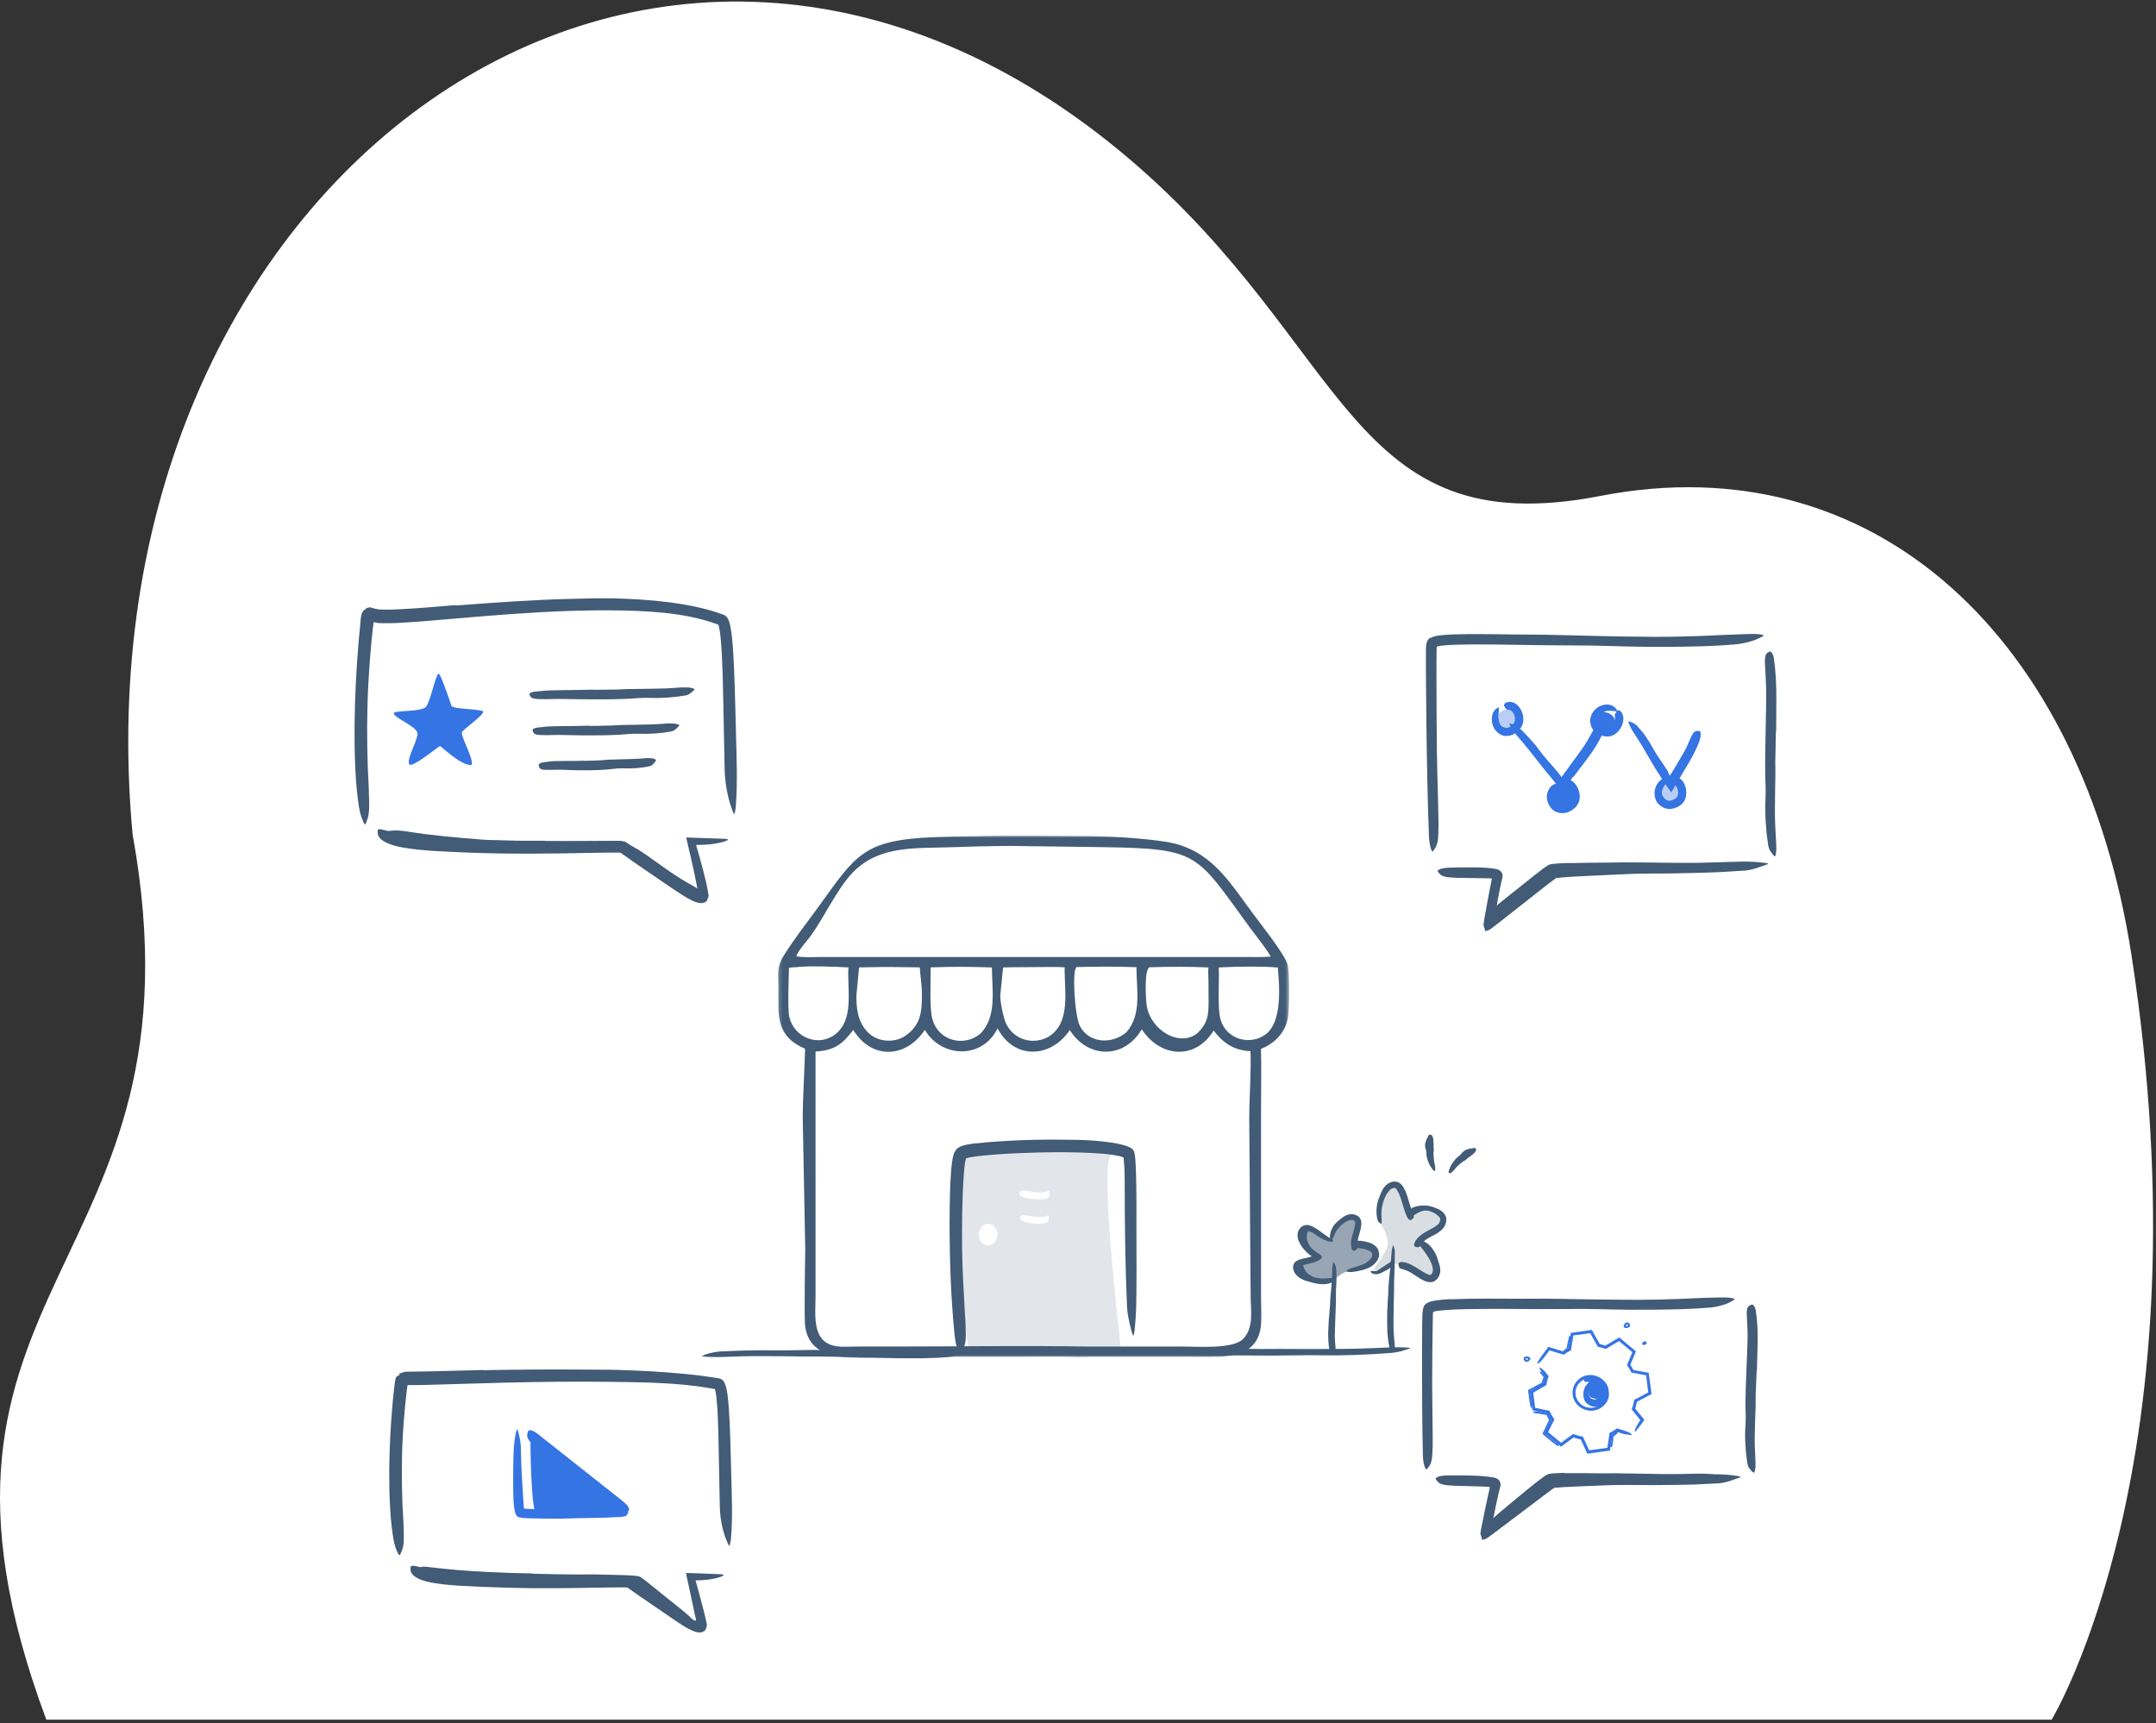 <svg width="588" height="470" viewBox="0 0 588 470" fill="none" xmlns="http://www.w3.org/2000/svg">
<rect x="0" y="0" width="588" height="470" fill="#333333" stroke="none"/>
<path d="M559.552 469.013C559.552 469.013 602.559 397.862 581.302 260.435C567.931 173.995 511.172 120.751 436.475 135.26C367.321 148.693 368.484 94.783 307.981 43.336C178.561 -66.713 19.699 49.363 36.16 227.562C57.842 347.352 -32.04 349.271 12.632 469.013L559.552 469.013Z" fill="white"/>
<path d="M426.759 401.781C430.209 401.741 433.639 401.811 437.079 401.841C438.329 401.851 439.579 401.801 440.829 401.821L454.059 402.041C456.019 402.051 457.979 402.041 459.919 401.991C462.409 401.931 464.909 401.801 467.399 402.151C468.189 402.401 468.079 402.301 467.439 402.631C467.119 402.811 466.659 402.991 466.099 403.211C465.819 403.311 465.519 403.441 465.189 403.521C464.859 403.591 464.519 403.651 464.159 403.691C459.059 404.111 453.959 404.071 448.819 403.881C445.749 403.761 442.549 403.901 439.409 403.911L429.049 403.941L425.869 403.981C425.339 403.981 424.809 404.001 424.299 404.031L423.529 404.071C423.349 404.111 423.119 404.081 422.969 404.161L422.789 404.251L422.559 404.401C422.399 404.511 422.249 404.601 422.089 404.721L421.129 405.421L419.229 406.891C417.969 407.881 416.719 408.901 415.479 409.921C413.559 411.501 411.749 413.151 409.819 414.711C409.399 415.061 408.979 415.391 408.519 415.701C406.839 416.881 406.129 417.031 405.489 416.821C405.349 416.781 405.189 416.771 405.109 416.741C404.839 416.661 405.279 415.811 406.359 414.831C407.969 413.381 409.669 411.931 411.419 410.481C413.179 409.031 414.959 407.551 416.749 406.081C418.099 404.991 419.429 403.911 420.909 402.841L421.519 402.431C421.739 402.301 422.139 402.051 422.449 402.001C422.759 401.941 423.129 401.881 423.409 401.851L424.089 401.811C424.999 401.751 425.859 401.751 426.739 401.711V401.761L426.759 401.781Z" fill="#425B76"/>
<path d="M427.982 235.403C431.572 235.303 435.162 235.293 438.742 235.263L442.662 235.203C447.262 235.213 451.872 235.263 456.472 235.323C458.512 235.323 460.562 235.343 462.592 235.353C463.892 235.353 465.202 235.333 466.502 235.353C467.802 235.403 469.112 235.553 470.402 235.783C471.212 235.923 471.102 235.913 470.402 236.053C470.062 236.123 469.562 236.243 468.972 236.413C468.382 236.553 467.692 236.673 466.942 236.753C461.642 236.823 456.342 236.923 450.982 236.783C447.782 236.703 444.452 236.853 441.172 236.903C437.572 236.963 433.972 237.023 430.372 237.123C428.162 237.193 425.932 237.233 423.772 237.423L423.282 237.493C423.112 237.533 423.042 237.593 422.862 237.713C422.532 237.933 422.192 238.173 421.862 238.413L419.862 239.933C418.542 240.973 417.222 242.013 415.912 243.043C413.882 244.663 411.942 246.313 409.892 247.883C409.442 248.233 409.012 248.583 408.532 248.913C406.732 250.063 406.032 250.263 405.442 250.153C405.312 250.123 405.142 250.123 405.052 250.073C404.732 249.903 405.352 249.293 406.522 248.303C410.032 245.443 413.802 242.473 417.582 239.443C419.022 238.323 420.352 237.223 422.002 236.103C422.162 236.013 422.322 235.923 422.482 235.843C422.642 235.763 422.802 235.763 422.962 235.713L423.452 235.623C423.602 235.603 423.692 235.603 423.822 235.593C424.282 235.563 424.772 235.503 425.222 235.483L427.952 235.353V235.403H427.982Z" fill="#425B76"/>
<path d="M423.379 218.743C423.379 218.743 426.119 220.523 427.439 219.743C428.759 218.963 429.669 218.053 429.109 215.933C428.549 213.813 424.219 213.223 423.039 216.713C422.899 217.133 423.449 217.883 423.369 218.743H423.379Z" fill="#3574E3"/>
<path opacity="0.35" d="M452.48 218.126C452.48 218.126 455.22 219.906 456.54 219.126C457.86 218.346 458.77 217.436 458.21 215.316C457.65 213.196 453.32 212.606 452.14 216.096C452 216.516 452.55 217.266 452.47 218.126H452.48Z" fill="#3574E3"/>
<path d="M435.337 198.371C435.337 198.371 438.077 200.151 439.397 199.371C440.717 198.591 441.027 198.531 440.467 196.421C439.907 194.311 436.177 192.851 435.007 196.341C434.867 196.761 435.417 197.511 435.337 198.371Z" fill="#3574E3"/>
<path opacity="0.35" d="M408.191 198.079C408.191 198.079 410.931 199.859 412.251 199.079C413.571 198.299 414.481 197.389 413.921 195.269C413.361 193.149 409.031 192.559 407.851 196.049C407.711 196.469 408.261 197.219 408.181 198.079H408.191Z" fill="#3574E3"/>
<path d="M144.712 392.695C144.572 393.545 144.852 412.065 146.262 412.895C147.672 413.725 169.162 411.425 169.162 411.425L144.712 392.695Z" fill="#3574E3"/>
<path d="M145.31 429.212C149.35 429.332 153.39 429.402 157.44 429.432C158.92 429.442 160.39 429.372 161.87 429.402L169.7 429.582C171.02 429.642 172.29 429.662 173.71 429.832C173.81 429.852 173.87 429.852 174 429.882C174.13 429.912 174.27 429.952 174.4 429.992C174.64 430.082 174.79 430.202 174.97 430.312C175.25 430.512 175.54 430.712 175.8 430.922C176.33 431.332 176.84 431.742 177.35 432.152C179.15 433.602 180.97 435.072 182.76 436.512C183.92 437.422 185.08 438.332 186.21 439.282C187.33 440.252 188.51 441.112 189.42 442.332C190.02 443.052 189.89 443.022 189.08 442.802C188.68 442.682 188.05 442.592 187.39 442.342C186.74 442.082 186.05 441.692 185.35 441.192C182.88 439.442 180.58 437.512 178.23 435.642C177.06 434.702 175.89 433.752 174.74 432.852C174.45 432.622 174.16 432.412 173.89 432.222C173.81 432.162 173.76 432.132 173.72 432.112L173.66 432.072L173.63 432.052H173.61C173.61 432.052 173.58 432.082 173.63 431.962L173.68 431.842C173.45 432.352 174.02 431.062 173.95 431.222L173.93 431.262C173.82 431.472 173.73 431.682 173.64 431.902L173.59 432.042C173.59 432.042 173.46 432.022 173.4 432.012C172.78 431.922 172 431.882 171.27 431.832C167.69 431.632 163.9 431.842 160.19 431.842C156.11 431.842 152.02 431.792 147.93 431.722C145.41 431.652 142.89 431.592 140.38 431.522C136.57 431.402 132.74 431.182 128.95 430.942C126.01 430.752 123.11 430.642 120.17 430.262C119.52 430.162 118.89 430.072 118.24 429.922C117.64 429.772 117.15 429.642 116.74 429.502C116.33 429.342 116.01 429.192 115.76 429.042C115.25 428.752 115.01 428.412 114.87 428.072C114.81 427.912 114.71 427.752 114.69 427.632C114.66 427.422 114.9 427.352 115.36 427.302C115.6 427.272 115.86 427.302 116.19 427.322C116.52 427.342 116.9 427.372 117.31 427.442C122.28 428.052 127.67 428.482 133.11 428.742C137.15 428.932 141.23 429.082 145.3 429.152V429.212H145.31Z" fill="#425B76"/>
<path d="M160.442 231.482L146.692 231.322C145.022 231.292 143.342 231.322 141.672 231.262C135.772 231.042 129.872 230.722 123.992 230.152C121.382 229.862 118.752 229.682 116.172 229.302L113.682 228.972L111.202 228.522C109.542 228.252 107.902 227.792 106.342 227.172C105.402 226.652 105.542 226.712 106.482 226.582C106.952 226.512 107.602 226.502 108.372 226.492C109.132 226.522 109.992 226.642 110.932 226.762C117.552 227.842 124.292 228.422 131.102 228.962C135.172 229.312 139.442 229.262 143.622 229.362C148.222 229.442 152.832 229.492 157.452 229.512C160.292 229.532 163.132 229.532 165.982 229.592C167.062 229.592 168.152 229.672 169.252 229.742C170.502 229.872 171.522 230.332 172.512 230.852C174.482 231.872 176.242 233.152 177.982 234.392C180.682 236.342 183.322 238.232 186.072 239.932C186.682 240.292 187.282 240.632 187.902 240.992C189.042 241.662 189.812 242.042 190.302 242.422C190.792 242.792 191.032 243.112 191.202 243.452C191.282 243.602 191.402 243.762 191.442 243.862C191.512 244.042 191.272 244.072 190.732 244.062C190.182 244.072 189.392 243.882 188.472 243.442C182.952 240.922 178.212 236.642 173.162 233.452C172.222 232.892 171.272 232.342 170.312 231.982C169.792 231.722 169.462 231.782 169.002 231.682L167.342 231.582C165.072 231.512 162.762 231.502 160.452 231.502V231.452L160.442 231.482Z" fill="#425B76"/>
<path d="M124.368 165.144C134.868 164.334 145.418 163.584 155.998 163.324C159.858 163.234 163.728 163.114 167.598 163.204C172.558 163.334 177.518 163.624 182.468 164.264C184.938 164.584 187.408 164.984 189.858 165.514C191.088 165.784 192.308 166.084 193.518 166.424C194.128 166.604 194.728 166.764 195.328 166.974L196.228 167.274L197.308 167.654C197.998 167.884 198.468 168.494 198.728 169.174C198.788 169.344 198.858 169.524 198.908 169.684L199.018 170.074C199.078 170.324 199.138 170.574 199.188 170.814C199.388 171.784 199.508 172.724 199.618 173.664C199.828 175.544 199.938 177.404 200.048 179.264C200.358 185.294 200.508 191.344 200.658 197.304C200.798 204.964 201.258 212.644 200.648 220.294C200.288 222.684 200.208 222.374 199.518 220.374C198.778 218.374 197.798 214.664 197.638 210.254C197.498 203.284 197.358 196.314 197.218 189.334C197.148 185.854 197.058 182.374 196.888 178.914C196.798 177.184 196.688 175.464 196.518 173.784C196.428 172.944 196.318 172.114 196.168 171.354C195.938 170.394 196.018 170.504 195.848 170.374L195.798 170.344L195.548 170.254C195.358 170.184 195.178 170.114 194.978 170.044L193.828 169.654C193.048 169.414 192.278 169.174 191.478 168.964C187.048 167.774 182.318 167.174 177.558 166.834C172.788 166.494 167.958 166.444 163.168 166.464C152.628 166.534 142.068 167.224 131.518 168.084C125.018 168.604 118.528 169.224 111.988 169.694C109.508 169.864 107.028 170.014 104.468 169.974C103.868 169.964 103.008 169.914 102.828 169.874C102.658 169.854 102.498 169.824 102.328 169.774C102.248 169.754 102.168 169.714 102.088 169.694C102.018 169.654 101.918 169.574 101.918 169.704C101.848 170.034 101.808 170.364 101.768 170.704L101.598 172.184C101.068 177.074 100.698 181.984 100.438 186.874C100.048 194.474 100.058 201.934 100.308 209.414C100.368 211.064 100.468 212.674 100.548 214.334C100.648 217.404 100.728 219.424 100.658 220.854C100.568 222.284 100.348 223.134 100.048 223.834C99.918 224.154 99.818 224.564 99.708 224.754C99.528 225.074 99.258 224.624 98.818 223.534C98.368 222.444 97.928 220.684 97.658 218.404C97.198 215.024 96.978 211.574 96.838 208.094C96.698 204.614 96.668 201.104 96.698 197.574C96.778 190.504 97.128 183.354 97.708 176.194L98.068 172.194L98.168 171.194L98.228 170.614L98.298 169.614C98.378 168.954 98.408 168.254 98.568 167.644C98.728 167.044 99.038 166.624 99.358 166.344C99.428 166.254 99.548 166.254 99.688 166.254H99.718H99.728C99.748 166.284 99.568 166.004 99.648 166.124L99.668 166.104L99.708 166.074L99.788 166.014C99.788 166.014 99.948 165.914 100.028 165.864C100.128 165.814 100.178 165.744 100.338 165.734L100.748 165.664C100.818 165.664 100.878 165.634 100.958 165.644L101.218 165.724C101.568 165.814 101.938 165.964 102.268 166.004C102.598 166.064 102.938 166.144 103.268 166.194L103.758 166.234L104.658 166.264C105.888 166.284 107.178 166.254 108.478 166.194C113.688 165.954 118.988 165.474 124.278 165.034L124.298 165.124L124.368 165.144Z" fill="#425B76"/>
<path d="M148.553 229.391C154.643 229.431 160.703 229.331 166.863 229.321H168.583C168.883 229.341 169.153 229.331 169.673 229.401C169.913 229.441 170.143 229.491 170.383 229.551C170.603 229.641 170.813 229.761 171.023 229.901L171.823 230.441L172.513 230.931L173.863 231.911C176.993 234.281 180.103 236.641 183.273 238.901C184.863 240.021 186.463 241.131 188.093 242.131L189.043 242.701C189.233 242.811 189.423 242.911 189.633 243.001C189.833 243.071 190.093 243.231 190.273 243.081C190.323 242.881 190.223 242.661 190.203 242.441L189.883 240.741L189.373 238.191C189.023 236.491 188.633 234.801 188.243 233.131L187.783 231.201L187.633 230.571L187.473 229.831L187.303 229.101C187.263 228.871 187.153 228.581 187.193 228.411C190.653 228.531 194.113 228.651 197.573 228.771C198.953 228.811 198.783 229.111 197.623 229.491C196.463 229.871 194.283 230.331 191.723 230.401L189.973 230.451C189.763 230.451 189.833 230.451 189.823 230.451L189.853 230.471C189.803 230.431 189.823 230.461 189.843 230.451C189.843 230.451 189.843 230.451 189.863 230.531L189.963 230.891L190.173 231.601L190.983 234.461C191.513 236.371 192.013 238.301 192.473 240.241C192.523 240.481 192.593 240.721 192.643 240.971L192.913 242.251L193.153 243.631L193.273 244.311C193.273 244.491 193.183 244.591 193.143 244.731L192.853 245.521C192.783 245.751 192.413 246.031 192.143 246.141C191.583 246.381 190.933 246.381 190.143 246.151C189.363 245.931 188.523 245.531 187.723 245.081C187.483 244.951 187.403 244.921 187.293 244.841L186.963 244.641L186.303 244.241C185.433 243.701 184.593 243.151 183.753 242.581C179.213 239.451 174.443 236.291 169.923 233.061C169.033 232.481 169.493 232.601 168.653 232.541C167.923 232.521 167.173 232.521 166.413 232.531L161.823 232.601L152.603 232.761C148.813 232.811 145.023 232.821 141.233 232.821C135.493 232.811 129.723 232.631 124.013 232.381C119.573 232.141 115.203 232.021 110.753 231.291C110.263 231.211 109.773 231.131 109.293 231.051C108.803 230.941 108.313 230.841 107.823 230.711C104.163 229.701 103.043 228.391 103.013 227.191C103.003 226.921 102.953 226.631 103.013 226.431C103.123 226.111 103.553 226.091 104.123 226.231C104.693 226.371 105.583 226.571 106.703 226.911C110.173 227.791 114.093 228.181 118.053 228.471C122.023 228.741 126.093 228.931 130.183 229.071C136.263 229.261 142.393 229.351 148.523 229.301V229.391H148.553Z" fill="#425B76"/>
<path d="M123.113 192.479C123.433 193.419 129.673 193.259 131.723 193.959C132.393 194.669 127.133 198.339 126.073 199.539C125.283 200.439 129.243 206.759 128.633 208.639C125.713 208.939 120.353 203.479 120.003 203.489C119.643 203.499 112.613 209.439 111.613 208.489C110.923 206.969 113.293 203.209 113.873 200.379C114.303 198.269 107.383 195.859 107.383 194.529C107.383 193.739 113.713 194.189 115.863 193.049C117.253 192.309 118.603 184.469 119.593 183.719C120.123 183.719 122.163 189.689 123.123 192.469L123.113 192.479Z" fill="#3574E3"/>
<path d="M161.857 188.149L168.707 188.049C169.547 188.039 170.377 187.939 171.207 187.929C174.157 187.899 177.107 187.869 180.067 187.799C181.377 187.779 182.697 187.709 183.987 187.619C184.817 187.569 185.657 187.459 186.497 187.479C186.917 187.479 187.337 187.489 187.757 187.509C188.177 187.509 188.607 187.669 189.027 187.749C189.557 187.889 189.497 188.049 189.067 188.419C188.857 188.609 188.557 188.859 188.197 189.159C187.837 189.409 187.397 189.589 186.927 189.689C183.557 190.249 180.167 190.469 176.707 190.339C174.647 190.269 172.517 190.539 170.407 190.619C168.097 190.719 165.767 190.739 163.447 190.739L159.157 190.719C156.997 190.689 154.817 190.659 152.667 190.629C150.997 190.609 149.357 190.749 147.697 190.679C147.337 190.679 146.977 190.679 146.607 190.649C145.247 190.539 144.827 190.339 144.577 189.799C144.517 189.679 144.447 189.549 144.417 189.439C144.317 189.049 144.897 188.729 145.887 188.629C147.357 188.509 148.857 188.309 150.367 188.289C151.887 188.249 153.417 188.229 154.957 188.209C157.247 188.179 159.547 188.169 161.847 188.089V188.149H161.857Z" fill="#425B76"/>
<path d="M160.76 197.999C162.78 197.989 164.81 197.919 166.84 197.879C167.58 197.869 168.32 197.759 169.06 197.749C171.69 197.699 174.32 197.649 176.94 197.599C178.11 197.589 179.28 197.509 180.43 197.429C181.17 197.389 181.91 197.279 182.66 197.299C183.03 197.299 183.41 197.309 183.78 197.339C184.15 197.339 184.53 197.509 184.91 197.579C185.38 197.719 185.33 197.879 184.95 198.249C184.76 198.439 184.5 198.689 184.18 198.979C183.86 199.229 183.48 199.399 183.05 199.499C180.06 200.039 177.05 200.249 173.98 200.119C172.14 200.059 170.25 200.329 168.38 200.419C166.32 200.529 164.25 200.559 162.18 200.559H158.36C156.43 200.509 154.5 200.469 152.58 200.439C151.09 200.419 149.63 200.549 148.16 200.489C147.84 200.489 147.52 200.489 147.19 200.459C145.98 200.359 145.61 200.159 145.39 199.619C145.34 199.499 145.27 199.379 145.25 199.259C145.17 198.869 145.68 198.549 146.57 198.439C147.88 198.309 149.22 198.109 150.56 198.099C151.91 198.049 153.27 198.059 154.63 198.029C156.66 198.009 158.69 197.989 160.73 197.919V197.979L160.76 197.999Z" fill="#425B76"/>
<path d="M159.29 207.513C160.89 207.503 162.49 207.413 164.12 207.353C164.71 207.323 165.3 207.213 165.89 207.193C168 207.133 170.12 207.073 172.23 207.013C173.17 207.003 174.11 206.933 175.04 206.873C175.64 206.833 176.23 206.733 176.83 206.763C177.13 206.763 177.43 206.783 177.73 206.813C178.03 206.823 178.34 206.983 178.64 207.073C179.02 207.223 178.98 207.383 178.68 207.743C178.47 207.993 178.26 208.243 178.07 208.473C177.82 208.723 177.51 208.893 177.18 208.983C174.79 209.493 172.41 209.663 169.95 209.543C168.48 209.483 166.98 209.773 165.49 209.883C163.85 210.023 162.18 210.073 160.51 210.093C159.48 210.113 158.45 210.093 157.43 210.083C155.88 210.063 154.32 209.963 152.79 209.923C151.6 209.903 150.42 210.013 149.24 209.973C148.98 209.973 148.73 209.973 148.46 209.953C147.49 209.873 147.2 209.673 147.03 209.143C146.99 209.023 146.94 208.903 146.92 208.783C146.86 208.393 147.28 208.063 147.99 207.943C148.52 207.853 149.05 207.783 149.59 207.723C150.13 207.643 150.66 207.583 151.2 207.583C152.28 207.553 153.36 207.543 154.45 207.543C156.06 207.543 157.67 207.543 159.28 207.473V207.533L159.29 207.513Z" fill="#425B76"/>
<path d="M131.816 373.699C140.906 373.539 150.006 373.459 159.106 373.539C162.426 373.599 165.746 373.519 169.076 373.649C174.926 373.819 180.786 374.159 186.646 374.709L191.036 375.179L195.526 375.839C195.806 375.869 196.076 375.919 196.336 376.009C196.606 376.059 196.846 376.199 197.046 376.389C197.456 376.769 197.686 377.299 197.866 377.829L197.996 378.239L198.076 378.549L198.206 379.129C198.286 379.519 198.346 379.889 198.396 380.269C198.606 381.769 198.716 383.249 198.816 384.719C199.136 389.939 199.256 395.149 199.386 400.289C199.506 406.899 199.946 413.509 199.306 420.109C198.936 422.169 198.856 421.909 198.176 420.179C197.446 418.459 196.476 415.259 196.326 411.449C196.196 404.729 196.056 398.009 195.926 391.269C195.836 387.929 195.746 384.559 195.406 381.339C195.316 380.559 195.196 379.739 195.046 379.099C195.036 378.959 195.006 378.819 194.796 378.809L192.436 378.429C191.616 378.299 190.796 378.139 189.956 378.059C181.976 377.029 173.526 376.969 165.246 376.869C156.136 376.769 147.006 376.879 137.876 377.099C132.256 377.259 126.626 377.419 121.016 377.579L116.226 377.719L113.826 377.769H112.616H111.826L111.266 377.739C111.146 377.699 111.176 377.869 111.136 377.939L111.086 378.209L111.006 378.759L110.906 379.559C110.746 380.869 110.606 382.189 110.476 383.509C110.226 386.149 110.026 388.789 109.866 391.419C109.496 397.959 109.536 404.389 109.786 410.839C109.866 412.259 109.946 413.639 110.026 415.069C110.116 417.719 110.176 419.449 110.096 420.689C109.986 421.929 109.756 422.659 109.446 423.269C109.316 423.549 109.206 423.909 109.096 424.069C108.906 424.349 108.656 423.969 108.236 423.029C107.806 422.089 107.386 420.579 107.116 418.609C106.676 415.689 106.456 412.719 106.316 409.709C106.176 406.709 106.136 403.669 106.166 400.619C106.226 394.509 106.556 388.339 107.126 382.149C107.236 380.979 107.356 379.809 107.496 378.629L107.706 376.949C107.796 376.389 107.856 375.759 108.196 375.429C108.366 375.259 108.596 375.199 108.766 375.089L108.906 375.019L108.976 374.979L109.016 374.959C109.066 375.029 108.566 374.389 108.786 374.659H108.796H108.816L109.156 374.549L110.526 374.129L116.456 374.039L121.566 373.919L131.826 373.649V373.739L131.816 373.699Z" fill="#425B76"/>
<path d="M152.674 429.743C158.114 429.793 163.524 429.723 169.024 429.723H170.574C170.704 429.733 170.834 429.743 170.994 429.753C171.134 429.763 171.404 429.753 171.604 429.803L172.234 429.933C172.434 430.013 172.624 430.123 172.804 430.243L173.254 430.543L173.574 430.763L174.194 431.193L175.404 432.073C178.194 434.193 180.954 436.323 183.784 438.343C185.194 439.353 186.624 440.343 188.074 441.243L188.704 441.623C188.874 441.723 189.044 441.813 189.234 441.893C189.414 441.953 189.644 442.093 189.814 441.963C189.864 441.783 189.774 441.603 189.754 441.403C189.734 441.233 189.674 441.043 189.624 440.863C189.574 440.643 189.534 440.593 189.444 440.123L188.974 437.843C188.654 436.323 188.324 434.813 188.004 433.313L187.624 431.583C187.444 430.733 187.174 429.743 187.134 428.993L192.334 429.183C193.714 429.243 195.094 429.303 196.474 429.353C197.704 429.393 197.554 429.703 196.514 430.073C195.484 430.443 193.524 430.903 191.244 430.983L189.704 431.043C189.704 431.043 189.704 431.043 189.724 431.063C189.674 431.023 189.784 431.083 189.724 431.043H189.704V431.033L189.724 431.113L189.764 431.273L189.944 431.913L190.644 434.483C191.094 436.203 191.544 437.913 192.004 439.633L192.234 440.613L192.524 441.873C192.604 442.283 192.754 442.723 192.774 443.103C192.754 443.433 192.734 443.793 192.624 443.963C192.534 444.153 192.454 444.433 192.354 444.553C192.284 444.683 191.964 444.973 191.714 445.063C191.224 445.273 190.694 445.303 190.024 445.153C189.364 445.013 188.624 444.653 187.914 444.293L186.894 443.743L186.304 443.383C185.524 442.903 184.774 442.403 184.024 441.883C179.974 439.073 175.704 436.263 171.674 433.383L171.134 433.003C170.994 432.963 171.004 432.963 170.624 432.943C169.984 432.923 169.304 432.923 168.624 432.933L164.524 432.993L156.284 433.123C152.904 433.163 149.514 433.173 146.134 433.163C141.004 433.143 135.854 432.983 130.744 432.763C126.774 432.543 122.864 432.473 118.884 431.833C118.004 431.703 117.134 431.553 116.244 431.323C112.954 430.413 111.934 429.193 111.964 428.053C111.964 427.793 111.944 427.523 112.014 427.333C112.134 427.023 112.554 426.993 113.064 427.083C113.584 427.183 114.374 427.323 115.364 427.613C118.444 428.353 121.934 428.683 125.464 428.913C129.004 429.133 132.634 429.303 136.274 429.433C141.694 429.613 147.174 429.703 152.644 429.663V429.753L152.674 429.743Z" fill="#425B76"/>
<path d="M484.338 199.405L484.168 207.925C484.158 208.965 484.228 209.995 484.198 211.035C484.118 214.685 484.078 218.345 484.068 221.995C484.068 223.615 484.148 225.245 484.238 226.845C484.308 227.875 484.368 228.905 484.408 229.935C484.428 230.455 484.448 230.965 484.448 231.485C484.468 232.005 484.348 232.525 484.298 233.055C484.198 233.705 483.968 233.645 483.548 233.125C483.338 232.865 483.068 232.505 482.768 232.055C482.508 231.605 482.328 231.065 482.228 230.465C482.068 229.415 481.918 228.355 481.798 227.305C481.698 226.245 481.628 225.185 481.558 224.125C481.428 222.005 481.378 219.875 481.508 217.725C481.628 215.165 481.418 212.515 481.408 209.895C481.388 207.025 481.448 204.145 481.498 201.275L481.598 195.975C481.638 193.305 481.718 190.615 481.678 187.965C481.638 185.905 481.488 183.885 481.398 181.845C481.378 181.395 481.338 180.955 481.328 180.505C481.348 178.825 481.558 178.295 482.228 177.935C482.368 177.855 482.498 177.745 482.608 177.695C482.938 177.535 483.558 178.215 483.748 179.445C484.328 183.095 484.468 186.935 484.458 190.785C484.438 193.645 484.428 196.515 484.408 199.385H484.338V199.405Z" fill="#425B76"/>
<path d="M390.133 174.003C390.483 173.793 390.883 173.643 391.323 173.543C391.733 173.423 392.253 173.353 392.433 173.323C392.943 173.253 393.443 173.203 393.923 173.173C394.893 173.093 395.853 173.053 396.803 173.023C398.703 172.963 400.583 172.943 402.463 172.943C406.223 172.943 409.963 173.003 413.703 173.053C416.433 173.093 419.163 173.053 421.883 173.123C431.493 173.343 441.093 173.643 450.693 173.683C454.953 173.703 459.233 173.613 463.453 173.463C466.163 173.343 468.873 173.233 471.593 173.113L475.663 172.963C477.023 172.923 478.373 172.853 479.743 172.973C481.453 173.223 481.243 173.323 479.853 174.003C478.473 174.733 475.863 175.543 472.723 175.793C467.163 176.273 461.583 176.343 456.013 176.413C450.433 176.453 444.853 176.373 439.253 176.193C432.553 175.973 425.583 176.063 418.733 175.943C411.213 175.843 403.663 175.623 396.213 175.873C395.073 175.923 393.933 175.993 392.843 176.133C392.523 176.183 392.493 176.183 392.323 176.213C392.193 176.243 392.053 176.273 391.933 176.343C391.863 176.373 391.843 176.443 391.843 176.513C391.843 176.583 391.823 176.653 391.823 176.723L391.803 177.223C391.763 179.513 391.763 181.833 391.763 184.143C391.783 191.153 391.793 198.213 391.883 205.183C391.953 210.603 392.173 215.913 392.263 221.273C392.283 222.453 392.303 223.613 392.323 224.803C392.303 227.013 392.273 228.473 392.083 229.493C391.863 230.513 391.593 231.093 391.243 231.553C391.093 231.763 390.943 232.043 390.813 232.163C390.593 232.363 390.403 232.013 390.173 231.213C389.933 230.403 389.733 229.153 389.693 227.543C389.343 218.003 389.143 207.923 389.023 197.793C388.983 194.033 388.943 190.263 388.913 186.483L388.883 180.813V177.963C388.973 177.443 388.583 174.793 390.053 173.953L390.113 174.003H390.133Z" fill="#425B76"/>
<path d="M414.462 243.49L421.262 238.16L422.152 237.49L422.652 237.13L423.032 236.89C423.172 236.82 423.352 236.78 423.512 236.73C423.682 236.68 423.842 236.65 424.012 236.61L424.262 236.56L424.412 236.54L424.982 236.5C425.352 236.48 425.742 236.44 426.102 236.43L430.442 236.25C432.542 236.16 434.642 236 436.732 235.94C444.122 235.73 451.512 235.6 458.902 235.49C462.182 235.43 465.472 235.31 468.722 235.17C472.902 235.08 477.092 234.74 481.282 235.34C482.592 235.5 482.412 235.62 481.322 235.99C480.232 236.32 478.222 237.25 475.822 237.44L469.442 237.84C467.312 237.95 465.182 237.99 463.052 238.06C458.782 238.17 454.512 238.27 450.212 238.25C445.072 238.24 439.732 238.61 434.482 238.83C431.602 238.96 428.702 239.07 425.872 239.33L424.832 239.44C424.602 239.46 424.632 239.47 424.552 239.46H424.502L424.472 239.45L424.322 239.17L423.992 238.58L424.432 239.45H424.422L424.392 239.48L424.332 239.52C423.842 239.86 423.222 240.33 422.672 240.76L419.262 243.42C416.462 245.62 413.662 247.83 410.862 250.03L409.042 251.46C408.332 252.03 407.602 252.58 406.842 253.14L406.022 253.7L405.472 253.83L404.922 253.97H404.892L404.872 253.98C405.192 253.42 404.962 253.82 405.032 253.7C405.032 253.7 405.012 253.66 405.002 253.64L404.962 253.52L404.892 253.28C404.842 253.12 404.782 252.96 404.712 252.79C404.622 252.64 404.592 252.38 404.612 252.07C404.662 251.42 404.832 250.64 404.942 249.93C405.152 248.75 405.362 247.57 405.572 246.39C405.762 245.39 405.952 244.39 406.142 243.39C406.352 242.3 406.562 241.23 406.772 240.17C406.802 239.99 406.842 239.81 406.862 239.64C406.682 239.57 406.482 239.58 406.302 239.56L404.712 239.53L400.432 239.46C399.532 239.46 398.642 239.44 397.732 239.43C394.352 239.33 393.272 239.1 392.592 238.27C392.432 238.09 392.222 237.91 392.142 237.74C391.842 237.2 393.242 236.67 395.722 236.63C397.912 236.57 400.132 236.55 402.392 236.58C403.522 236.6 404.662 236.61 405.822 236.72L406.492 236.79L407.302 236.89C407.832 236.96 408.352 237.06 408.762 237.26C408.962 237.36 409.122 237.48 409.262 237.61C409.332 237.68 409.392 237.75 409.462 237.84L409.592 238.06C409.742 238.37 409.892 238.79 409.742 239.36L409.262 241.45L409.032 242.58C408.882 243.34 408.732 244.1 408.582 244.86C408.352 246.11 408.122 247.37 407.892 248.63C407.892 248.63 407.872 248.66 407.892 248.67C407.852 248.71 408.022 248.58 408.152 248.49L410.202 246.85L414.442 243.44L414.492 243.49H414.462Z" fill="#425B76"/>
<path d="M429.087 211.815L428.617 212.425L428.307 212.855L427.887 213.435L426.267 215.665L426.167 215.805C426.137 215.875 426.097 215.745 426.057 215.735L425.827 215.465L425.367 214.935L424.467 213.895L423.077 212.135C422.607 211.545 422.087 210.995 421.617 210.405C419.957 208.315 418.297 206.215 416.647 204.125C415.917 203.195 415.127 202.295 414.357 201.405C413.847 200.845 413.377 200.245 412.927 199.645C412.707 199.335 412.467 199.045 412.277 198.705C412.097 198.365 411.927 198.025 411.747 197.675C411.537 197.235 411.637 197.235 412.067 197.395C412.357 197.505 412.667 197.615 412.957 197.725C413.137 197.795 413.347 197.855 413.537 197.955C413.717 198.065 413.887 198.185 414.057 198.335C415.267 199.315 416.297 200.455 417.327 201.595C417.847 202.165 418.347 202.745 418.847 203.335C419.327 203.935 419.797 204.555 420.257 205.185C421.357 206.695 422.727 208.065 423.957 209.535C424.577 210.285 425.487 211.375 425.537 211.495L425.727 211.765L425.827 211.905C425.867 211.975 425.887 211.865 425.917 211.845L426.317 211.335L428.477 208.355C429.627 206.775 430.817 205.215 431.907 203.625C432.757 202.385 433.447 201.075 434.177 199.795C434.337 199.515 434.477 199.225 434.647 198.945C435.267 197.905 435.667 197.705 436.457 197.915C436.617 197.945 436.777 197.955 436.897 197.995C437.107 198.065 437.207 198.245 437.327 198.585C437.467 198.945 437.397 199.325 437.227 199.745C436.147 202.255 434.597 204.635 432.927 206.895C431.677 208.565 430.377 210.195 429.147 211.865L429.097 211.835L429.087 211.815Z" fill="#3574E3"/>
<path d="M414.628 198.619C414.258 199.109 413.818 199.58 413.258 199.97C412.698 200.36 411.978 200.66 411.238 200.71C410.698 200.76 410.178 200.71 409.708 200.55C408.028 199.89 407.068 198.35 406.908 196.86C406.838 196.2 406.848 195.52 407.018 194.88C407.228 194.06 407.818 193.35 408.518 192.99C408.748 192.88 408.808 193.03 408.798 193.31C408.788 193.58 408.798 194.02 408.728 194.36C408.648 194.65 408.638 194.94 408.648 195.21C408.608 195.46 408.648 195.72 408.658 195.97C408.738 196.48 408.898 196.96 409.078 197.47C409.338 198.09 409.988 198.39 410.558 198.48C411.148 198.62 411.768 198.42 412.368 197.81C412.548 197.63 412.718 197.42 412.868 197.2C412.968 197.07 412.958 197.029 413.028 196.939C413.068 196.849 413.088 196.74 413.128 196.64C413.258 195.96 413.108 195.08 412.698 194.41C412.378 193.88 411.798 193.63 411.438 193.57C411.358 193.54 411.278 193.59 411.198 193.56C410.928 193.56 410.768 193.41 410.488 192.97L410.288 192.67C410.088 192.36 410.178 191.91 410.798 191.61C411.248 191.43 411.828 191.37 412.348 191.5C412.898 191.6 413.328 191.9 413.708 192.2C414.458 192.84 414.908 193.64 415.188 194.48C415.388 195.11 415.498 195.78 415.448 196.52C415.428 196.88 415.348 197.28 415.208 197.68C415.118 197.88 415.018 198.1 414.918 198.28L414.668 198.66L414.618 198.63L414.628 198.619Z" fill="#3574E3"/>
<path d="M429.422 220.37C428.912 220.88 428.242 221.31 427.522 221.55C427.162 221.67 426.782 221.74 426.422 221.76C426.242 221.78 426.062 221.77 425.882 221.77C425.692 221.76 425.482 221.72 425.292 221.69C424.722 221.6 424.172 221.4 423.742 221.08C422.982 220.5 422.482 219.75 422.172 218.95C421.872 218.15 421.742 217.27 421.962 216.43C422.152 215.7 422.482 214.98 423.022 214.48C423.712 213.84 424.612 213.55 425.452 213.55C425.712 213.55 425.702 213.7 425.552 213.96C425.412 214.23 425.122 214.57 424.862 214.87C424.742 215 424.602 215.09 424.512 215.22C424.422 215.35 424.352 215.48 424.252 215.58C424.192 215.7 424.122 215.8 424.052 215.9C424.002 216.01 423.972 216.13 423.922 216.23C423.792 216.68 423.792 217.18 423.852 217.78C423.962 218.51 424.612 219.09 425.172 219.35C425.722 219.64 426.662 219.64 427.322 219.18C427.532 219.04 427.742 218.87 427.932 218.67C428.022 218.57 428.112 218.46 428.202 218.34C428.292 218.21 428.362 218.1 428.392 218.02C428.682 217.45 428.602 216.41 428.192 215.67C427.882 215.07 427.282 214.69 426.872 214.62C426.782 214.58 426.692 214.6 426.612 214.59C426.322 214.56 426.152 214.42 425.862 213.99L425.652 213.7C425.552 213.53 425.522 213.36 425.612 213.17C425.702 212.99 425.882 212.74 426.242 212.63C426.752 212.43 427.362 212.47 427.922 212.61C428.472 212.77 428.932 213.11 429.302 213.47C430.032 214.21 430.462 215.09 430.702 216.04C430.862 216.75 430.922 217.52 430.702 218.39C430.622 218.79 430.302 219.36 430.152 219.58C429.952 219.87 429.732 220.15 429.482 220.42L429.442 220.38L429.422 220.37Z" fill="#3574E3"/>
<path d="M436.989 200.654C436.329 200.484 435.619 200.184 435.019 199.654C434.419 199.124 433.999 198.384 433.839 197.694C433.709 197.184 433.599 196.644 433.689 196.134C433.989 194.324 435.249 192.934 436.789 192.414C437.459 192.184 438.229 192.074 438.919 192.204C439.789 192.364 440.649 192.914 440.989 193.754C441.079 194.024 440.909 194.044 440.639 193.994C440.359 193.944 439.939 193.944 439.609 193.894C439.319 193.834 439.019 193.834 438.739 193.864C438.469 193.864 438.219 193.894 438.009 193.954C437.539 194.114 437.089 194.384 436.609 194.714C436.029 195.144 435.849 195.944 435.899 196.564C435.919 197.304 436.189 197.924 436.919 198.254C437.349 198.464 437.949 198.584 438.479 198.574C438.999 198.614 439.779 197.964 440.159 197.224C440.479 196.634 440.489 195.924 440.449 195.424C440.429 195.324 440.399 195.224 440.389 195.134C440.319 194.854 440.469 194.774 440.729 194.314C440.789 194.214 440.839 194.094 440.899 193.994C440.999 193.824 441.139 193.714 441.359 193.724C441.589 193.724 441.889 193.854 442.139 194.154C442.819 195.094 442.839 196.164 442.609 197.044C442.389 197.934 441.969 198.744 441.309 199.474C440.829 200.004 440.199 200.534 439.239 200.784C438.999 200.834 438.729 200.864 438.479 200.874C438.319 200.874 438.159 200.874 437.989 200.854C437.659 200.834 437.329 200.784 436.979 200.714V200.654H436.989Z" fill="#3574E3"/>
<path d="M457.233 220.195C456.613 220.475 455.863 220.675 455.063 220.625C454.263 220.585 453.473 220.255 452.923 219.815C452.503 219.495 452.093 219.145 451.833 218.675C450.953 217.065 451.083 215.195 451.963 213.835C452.343 213.235 452.883 212.675 453.513 212.355C454.303 211.945 455.313 211.835 456.103 212.295C456.343 212.445 456.223 212.565 455.973 212.705C455.723 212.835 455.393 213.095 455.103 213.265C454.833 213.395 454.603 213.585 454.403 213.775C454.183 213.935 454.003 214.125 453.893 214.295C453.623 214.705 453.433 215.195 453.263 215.755C453.083 216.455 453.433 217.185 453.843 217.645C454.313 218.215 454.913 218.535 455.693 218.345C456.163 218.245 456.703 217.965 457.123 217.635C457.563 217.345 457.773 216.355 457.613 215.535C457.493 214.875 457.073 214.305 456.723 213.935C456.643 213.865 456.553 213.805 456.493 213.745C456.263 213.565 456.333 213.415 456.243 212.885C456.233 212.765 456.193 212.645 456.173 212.535C456.143 212.345 456.183 212.175 456.363 212.035C456.543 211.895 456.863 211.805 457.243 211.895C458.353 212.215 459.043 213.045 459.403 213.875C459.783 214.715 459.953 215.605 459.883 216.585C459.833 217.295 459.663 218.095 459.063 218.895C458.903 219.085 458.713 219.275 458.523 219.445C458.393 219.545 458.263 219.635 458.123 219.725C457.853 219.905 457.563 220.085 457.243 220.235L457.213 220.185L457.233 220.195Z" fill="#3574E3"/>
<path d="M457.607 213.019L456.337 215.219L456.027 215.749L455.877 216.009C455.877 216.009 455.827 216.109 455.797 216.129L455.707 215.999L454.977 214.979L454.257 213.979L453.547 212.869L452.857 211.789L452.497 211.199C452.147 210.619 451.737 210.089 451.387 209.509C450.157 207.479 449.017 205.389 447.797 203.349C447.257 202.439 446.647 201.579 446.107 200.689C445.747 200.119 445.377 199.569 445.027 198.989C444.697 198.399 444.437 197.769 444.167 197.139C444.007 196.739 444.187 196.689 444.607 196.829C445.017 196.979 445.747 197.269 446.347 197.799C446.817 198.309 447.247 198.839 447.697 199.369C448.137 199.899 448.587 200.419 448.947 201.009C449.707 202.149 450.427 203.329 451.087 204.539C451.887 205.989 452.927 207.359 453.847 208.779L454.597 209.959L454.787 210.249C454.847 210.349 454.927 210.459 454.917 210.479L455.007 210.749C455.067 210.939 455.167 211.109 455.277 211.299L455.357 211.439L455.397 211.509C455.397 211.509 455.427 211.549 455.437 211.519L455.587 211.289L456.037 210.589L456.397 209.999L456.837 209.259C457.717 207.759 458.637 206.279 459.457 204.779C460.097 203.609 460.577 202.379 461.117 201.179C461.227 200.909 461.357 200.659 461.507 200.409C461.767 199.939 462.007 199.669 462.267 199.519C462.517 199.369 462.747 199.329 463.037 199.349C463.167 199.349 463.297 199.349 463.417 199.369C463.787 199.439 463.907 200.009 463.807 200.869C463.647 201.459 463.537 202.089 463.287 202.649C463.057 203.219 462.807 203.789 462.547 204.349C462.017 205.469 461.427 206.579 460.807 207.659L459.387 210.049C458.877 210.899 458.577 211.379 457.637 213.049L457.587 212.999L457.607 213.019Z" fill="#3574E3"/>
<path d="M479.096 373.645C478.986 375.975 478.896 378.305 478.816 380.635C478.786 381.485 478.836 382.335 478.816 383.185C478.686 386.185 478.626 389.175 478.556 392.175C478.536 393.505 478.576 394.845 478.656 396.155C478.706 397.005 478.736 397.845 478.766 398.695C478.776 399.115 478.776 399.545 478.766 399.975C478.766 400.395 478.636 400.835 478.566 401.265C478.446 401.805 478.226 401.745 477.816 401.325C477.616 401.115 477.346 400.815 477.066 400.445C476.816 400.075 476.646 399.635 476.566 399.145C476.426 398.285 476.306 397.415 476.206 396.545C476.126 395.675 476.066 394.805 476.016 393.935C475.916 392.195 475.896 390.445 476.046 388.675C476.206 386.565 476.016 384.385 476.046 382.235C476.066 379.875 476.146 377.515 476.246 375.155L476.416 370.805C476.486 368.605 476.616 366.405 476.616 364.225C476.616 362.535 476.486 360.865 476.426 359.195C476.416 358.825 476.376 358.465 476.376 358.095C476.416 356.715 476.646 356.285 477.316 356.005C477.456 355.945 477.586 355.855 477.696 355.815C478.026 355.685 478.636 356.265 478.806 357.275C479.326 360.275 479.416 363.435 479.346 366.595C479.286 368.935 479.226 371.295 479.166 373.645H479.096Z" fill="#425B76"/>
<path d="M395.428 354.38C401.998 354.09 408.438 354.19 414.918 354.22C417.278 354.24 419.638 354.17 421.988 354.2C430.298 354.32 438.598 354.51 446.898 354.51C450.578 354.51 454.278 354.41 457.928 354.27C460.268 354.17 462.618 354.04 464.968 353.97L468.488 353.88C469.658 353.86 470.838 353.82 472.018 353.97C473.498 354.26 473.308 354.35 472.108 355C470.908 355.7 468.648 356.46 465.938 356.66C461.138 357.07 456.318 357.13 451.508 357.21C446.688 357.26 441.868 357.22 437.028 357.08C431.238 356.91 425.208 357.08 419.298 357.04C412.798 357.01 406.278 356.93 399.808 357.06C397.818 357.11 395.828 357.17 393.868 357.33C393.378 357.37 392.898 357.42 392.418 357.48L391.718 357.58L391.478 357.63L391.298 357.67C391.058 357.72 390.768 357.84 390.808 358.14L390.788 358.53L390.768 359.23C390.638 365.26 390.608 371.38 390.588 377.4C390.638 382.09 390.678 386.68 390.728 391.32C390.728 392.34 390.758 393.34 390.728 394.37C390.678 396.28 390.618 397.54 390.418 398.42C390.188 399.3 389.908 399.79 389.558 400.18C389.398 400.36 389.258 400.6 389.118 400.7C388.898 400.87 388.718 400.56 388.488 399.86C388.258 399.16 388.068 398.07 388.058 396.68C387.858 388.43 387.828 379.73 387.828 370.98C387.838 367.72 387.858 364.46 387.868 361.19L387.918 358.71C387.918 358.58 387.938 358.13 387.988 357.75C388.038 357.37 388.108 356.98 388.208 356.64C388.258 356.47 388.318 356.3 388.388 356.13C388.518 356 388.638 355.86 388.758 355.73C389.008 355.47 389.358 355.31 389.708 355.15C390.078 355.02 390.448 354.9 390.848 354.82L391.278 354.74L391.618 354.69C392.068 354.62 392.498 354.57 392.928 354.52C393.778 354.43 394.618 354.37 395.448 354.32V354.39L395.428 354.38Z" fill="#425B76"/>
<path d="M411.679 411.303L416.939 407.313L419.579 405.323C420.019 404.983 420.469 404.663 420.929 404.343L421.629 403.853L421.999 403.603C421.999 403.603 422.149 403.503 422.259 403.443L422.579 403.263C422.789 403.193 422.999 403.143 423.209 403.083C423.409 403.033 423.679 402.983 423.769 402.983L424.559 402.923C425.089 402.883 425.569 402.863 426.079 402.833C428.069 402.723 430.039 402.583 432.009 402.533C438.949 402.383 445.889 402.343 452.819 402.333C455.899 402.323 458.989 402.243 462.039 402.163C465.959 402.143 469.899 401.873 473.819 402.553C475.039 402.733 474.879 402.853 473.849 403.203C472.819 403.513 470.929 404.403 468.669 404.563L462.679 404.863C460.679 404.943 458.679 404.953 456.679 404.993C452.679 405.043 448.669 405.073 444.639 405.003C439.819 404.933 434.809 405.233 429.899 405.433L426.629 405.583L425.019 405.693L424.239 405.773L424.049 405.793H423.969L423.819 405.833L423.719 405.893L423.499 406.053L423.029 406.393L422.079 407.113L420.149 408.553L416.289 411.473C413.499 413.583 410.709 415.693 407.919 417.793L406.049 419.183C405.749 419.373 405.399 419.633 405.139 419.763L404.529 419.883L404.219 419.943L404.069 419.973H404.029L404.009 419.983C404.089 419.853 403.839 420.273 404.179 419.693V419.683C404.169 419.663 404.159 419.643 404.159 419.613C404.109 419.443 404.059 419.263 403.999 419.083C403.949 418.893 403.839 418.743 403.779 418.503C403.759 418.223 403.779 417.863 403.849 417.453C403.999 416.643 404.169 415.813 404.339 415.013C404.589 413.813 404.829 412.613 405.069 411.413C405.309 410.313 405.549 409.203 405.779 408.103C405.929 407.433 406.069 406.773 406.219 406.123C406.239 405.933 406.359 405.713 406.289 405.563C406.089 405.503 405.869 405.503 405.679 405.483L403.879 405.423C402.369 405.383 400.859 405.333 399.349 405.293C398.499 405.263 397.669 405.273 396.809 405.233C393.639 405.083 392.639 404.843 392.009 403.993C391.869 403.813 391.669 403.633 391.589 403.463C391.319 402.923 392.649 402.403 394.979 402.403C397.199 402.373 399.449 402.383 401.739 402.453C402.889 402.473 404.039 402.553 405.219 402.683L405.829 402.753L406.659 402.863C407.209 402.933 407.769 403.013 408.179 403.223C408.579 403.413 408.889 403.733 409.039 404.063C409.199 404.373 409.329 404.813 409.179 405.383L408.719 407.243L408.499 408.193L408.089 410.073C407.829 411.333 407.569 412.603 407.309 413.873L407.209 414.373L407.159 414.623C407.159 414.623 407.159 414.623 407.149 414.633C407.139 414.653 407.129 414.683 407.149 414.683C406.529 415.193 409.729 412.733 411.659 411.233L411.709 411.283L411.679 411.303Z" fill="#425B76"/>
<path d="M171.48 411.96C171.45 412.05 171.39 412.13 171.32 412.2L171.23 412.32C171.23 412.32 171.19 412.36 171.16 412.4C171.1 412.39 171.65 412.56 171.42 412.49V412.51L171.39 412.54L171.07 413.02L170.73 413.49L169.43 413.73L164.96 413.92L162.33 413.99L157.56 414.07C155.99 414.09 154.41 414.19 152.84 414.2C150.06 414.2 147.29 414.18 144.49 414.1L143.43 414.06L142.79 414.03C142.51 414.02 142.26 413.94 142 413.9C141.74 413.86 141.48 413.8 141.25 413.7C141.04 413.58 140.88 413.35 140.75 413.14C140.49 412.7 140.39 412.14 140.29 411.61C140.07 410.09 139.99 408.74 139.98 407.32C139.95 404.84 139.94 402.36 139.98 399.91C140.04 396.77 140.04 393.59 140.77 390.49C141.03 389.53 141.12 389.68 141.33 390.52C141.56 391.37 141.99 392.9 142.05 394.69C142.1 397.86 142.23 401.03 142.41 404.18C142.51 405.74 142.61 407.31 142.71 408.88C142.74 409.63 142.8 410.48 142.87 411.08C142.87 411.15 142.86 411.24 142.87 411.33C142.89 411.43 143 411.42 143.08 411.46C143.11 411.46 143.13 411.48 143.18 411.48L143.53 411.51C143.76 411.53 144 411.54 144.24 411.55C144.72 411.57 145.2 411.59 145.69 411.59C146.66 411.6 147.64 411.59 148.62 411.56C150.59 411.5 152.57 411.44 154.53 411.38L165.43 411.06H165.71L166.71 411.03C166.78 411.04 166.73 410.98 166.71 410.96L166.64 410.88L166.48 410.73L166.14 410.44L165.41 409.83L165.02 409.51L164.4 409.02C161.22 406.52 158.02 404 154.87 401.52C152.4 399.6 149.89 397.82 147.46 395.85C146.93 395.41 146.38 395 145.86 394.54C144.89 393.68 144.32 393.01 144.03 392.45C143.73 391.9 143.72 391.43 143.86 390.94C143.92 390.72 143.96 390.48 144.05 390.31C144.35 389.78 145.45 390.13 146.85 391.24C151.14 394.63 155.62 398.17 160.13 401.74C161.82 403.08 163.52 404.42 165.22 405.76L168.79 408.58C169.58 409.23 170.47 409.89 171.01 410.51C171.55 411.13 171.6 411.62 171.56 411.98L171.47 411.96H171.48Z" fill="#3574E3"/>
<path d="M233.814 370.195C230.29 370.096 226.76 370.015 223.23 369.968H219.369C214.833 369.91 210.297 369.852 205.761 369.869C203.749 369.869 201.725 369.933 199.731 369.997C198.451 370.038 197.166 370.125 195.881 370.131L193.95 370.096C193.305 370.085 192.665 370.055 192.02 369.98C191.217 369.887 191.322 369.823 191.991 369.584C192.659 369.323 193.892 368.91 195.364 368.718C195.689 368.677 196.015 368.631 196.346 368.602L197.329 368.555L199.295 368.468C200.603 368.41 201.917 368.369 203.232 368.334C205.86 368.264 208.494 368.241 211.14 368.293C214.304 368.346 217.595 368.206 220.828 368.189C224.387 368.165 227.946 368.189 231.499 368.206C233.686 368.224 235.878 368.235 238.065 368.253C241.379 368.27 244.706 368.328 247.997 368.293C250.556 368.27 253.062 368.102 255.592 368.003C256.15 367.985 256.691 367.939 257.255 367.933C259.337 367.904 259.994 368.067 260.442 368.689C260.541 368.828 260.674 368.974 260.733 369.113C260.93 369.596 260.081 369.986 258.558 370.119C254.039 370.538 249.277 370.486 244.496 370.433C240.943 370.369 237.379 370.305 233.82 370.236V370.183L233.814 370.195Z" fill="#425B76"/>
<path d="M330.485 367.739C334.992 367.821 339.505 367.896 344.011 367.926C345.657 367.92 347.303 367.908 348.943 367.902C354.741 367.943 360.538 367.966 366.33 367.891C368.901 367.891 371.488 367.792 374.036 367.705C377.309 367.577 380.595 367.327 383.887 367.53C384.916 367.588 384.782 367.693 383.933 367.966C383.474 368.112 382.869 368.298 382.171 368.519C381.438 368.716 380.572 368.873 379.63 368.978C372.936 369.513 366.226 369.763 359.463 369.635C355.415 369.577 351.211 369.717 347.076 369.722C342.529 369.722 337.981 369.693 333.434 369.653C330.636 369.624 327.833 369.589 325.042 369.56C320.803 369.519 316.552 369.426 312.347 369.42C309.079 369.414 305.875 369.519 302.642 369.571C301.932 369.583 301.235 369.612 300.513 369.612C297.856 369.612 297.007 369.49 296.443 368.949C296.315 368.833 296.146 368.716 296.071 368.612C295.821 368.257 296.908 367.873 298.856 367.792C304.636 367.501 310.725 367.507 316.837 367.542C321.379 367.588 325.938 367.641 330.485 367.693V367.739Z" fill="#425B76"/>
<path opacity="0.55" d="M362.064 337.739C362.064 337.739 357.871 334.657 356.877 334.854C355.882 335.052 354.312 336.471 354.847 337.477C355.382 338.483 359.15 342.943 359.15 342.943C359.15 342.943 353.294 343.635 353.376 345.014C353.457 346.392 355.132 348.311 357.766 348.95C360.401 349.59 364.041 348.95 364.041 348.95C364.041 348.95 366.059 346.648 368.606 346.555C371.153 346.462 375.142 344.217 374.997 342.74C374.683 339.57 369.467 339.57 369.467 339.57C369.467 339.57 371.554 334.319 370.606 333.185C369.659 332.057 368.193 331.569 367.17 332.249C366.146 332.929 363.611 335.366 363.43 336.448C363.25 337.529 362.058 337.733 362.058 337.733L362.064 337.739Z" fill="#425B76"/>
<path d="M356.385 337.278C356.373 337.638 356.397 337.999 356.507 338.365C356.548 338.499 356.623 338.621 356.676 338.755C356.862 339.226 357.118 339.702 357.432 340.15C357.571 340.348 357.746 340.522 357.92 340.691C358.153 340.9 358.368 341.127 358.548 341.406C358.601 341.494 358.513 341.581 358.356 341.633C358.205 341.685 357.967 341.72 357.786 341.633C357.467 341.488 357.205 341.273 356.961 341.028C356.716 340.79 356.49 340.517 356.304 340.214C356.1 339.842 355.809 339.505 355.617 339.103C355.414 338.667 355.263 338.173 355.216 337.685C355.187 337.382 355.199 337.08 355.228 336.777C355.274 336.324 355.42 335.876 355.612 335.457C355.757 335.132 355.902 334.783 356.158 334.492C356.21 334.422 356.263 334.358 356.333 334.306C356.571 334.085 356.734 334.155 356.92 334.387C356.961 334.44 357.007 334.492 357.042 334.55C357.153 334.73 357.176 334.986 357.094 335.12C356.856 335.533 356.682 335.841 356.548 336.266C356.455 336.574 356.391 336.917 356.402 337.272H356.373L356.385 337.278Z" fill="#425B76"/>
<path d="M356.142 346.778C356.333 347.058 356.618 347.284 356.903 347.534C357.008 347.622 357.142 347.668 357.252 347.755C357.653 348.04 358.09 348.308 358.566 348.5C358.77 348.61 358.991 348.657 359.206 348.727C359.485 348.791 359.77 348.849 360.049 348.959C360.137 348.994 360.113 349.099 360.026 349.203C359.939 349.308 359.77 349.436 359.584 349.454C358.944 349.477 358.276 349.442 357.706 349.105C357.363 348.924 356.967 348.825 356.613 348.634C356.217 348.436 355.857 348.163 355.519 347.866C355.322 347.662 355.124 347.465 354.961 347.232C354.688 346.895 354.525 346.476 354.374 346.069C354.333 345.906 354.275 345.738 354.222 345.569C354.193 345.4 354.164 345.226 354.141 345.046C354.129 344.964 354.124 344.889 354.135 344.813C354.188 344.528 354.327 344.47 354.63 344.499C354.699 344.505 354.769 344.511 354.839 344.522C355.06 344.569 355.24 344.714 355.322 344.877C355.484 345.342 355.548 345.639 355.688 345.988C355.798 346.238 355.932 346.517 356.165 346.761L356.142 346.784V346.778Z" fill="#425B76"/>
<path d="M362.472 359.419L362.757 355.634C362.786 355.174 362.769 354.709 362.804 354.25C362.949 352.627 363.118 351.005 363.228 349.376C363.281 348.655 363.292 347.928 363.304 347.213C363.304 346.754 363.327 346.294 363.362 345.829C363.397 345.37 363.449 344.91 363.583 344.451C363.659 344.166 363.711 344.201 363.845 344.451C363.938 344.614 364.037 344.788 364.124 344.951C364.223 345.16 364.293 345.405 364.333 345.666C364.49 346.608 364.496 347.545 364.496 348.487C364.496 349.429 364.467 350.371 364.391 351.319C364.293 352.453 364.397 353.633 364.357 354.79L364.217 358.617L364.13 360.972C364.089 362.158 364.048 363.35 364.042 364.531C364.042 365.45 364.153 366.351 364.211 367.258C364.223 367.456 364.258 367.654 364.24 367.857C364.223 368.229 364.182 368.474 364.089 368.648C363.984 368.817 363.839 368.916 363.635 368.991C363.542 369.026 363.455 369.073 363.368 369.09C363.223 369.125 363.089 369.061 362.961 368.921C362.833 368.782 362.699 368.567 362.641 368.293C362.408 367.479 362.356 366.648 362.292 365.804C362.246 364.961 362.211 364.106 362.234 363.252C362.275 361.978 362.362 360.704 362.426 359.431H362.467L362.472 359.419Z" fill="#425B76"/>
<path d="M354.005 337.809C353.842 337.222 353.801 336.489 354.068 335.797C354.208 335.466 354.4 335.146 354.633 334.907C354.743 334.774 354.871 334.681 354.999 334.576C355.133 334.471 355.354 334.332 355.546 334.262C356.139 334.041 356.656 334.082 357.081 334.186C357.825 334.401 358.395 334.739 358.947 335.076C359.494 335.419 360.012 335.78 360.5 336.169C360.936 336.507 361.401 336.803 361.843 337.111C362.413 337.501 362.977 337.896 363.536 338.292C363.71 338.414 363.646 338.519 363.414 338.588C363.187 338.658 362.756 338.71 362.349 338.588C361.634 338.35 360.942 338.1 360.331 337.728C359.709 337.385 359.11 337.018 358.569 336.588C357.924 336.099 357.069 335.774 356.482 335.721C356.15 335.71 356.133 335.721 355.819 336.012C355.586 336.239 355.476 336.524 355.464 336.884C355.453 337.326 355.633 337.844 355.894 338.321C356.296 339.048 356.831 339.751 357.459 340.35C357.947 340.816 358.517 341.176 359.075 341.548C359.198 341.63 359.331 341.694 359.442 341.793C359.855 342.153 359.919 342.351 359.779 342.74C359.75 342.828 359.727 342.921 359.686 343.002C359.558 343.275 359.215 343.345 358.79 343.188C358.145 342.985 357.616 342.583 357.087 342.171C356.563 341.746 356.075 341.263 355.615 340.728C354.947 339.92 354.319 339.036 353.97 337.827L354.01 337.815L354.005 337.809Z" fill="#425B76"/>
<path d="M375.909 341.027C375.991 341.195 376.008 341.37 376.049 341.538C376.078 341.713 376.124 341.876 376.113 342.056C376.113 342.231 376.101 342.411 376.084 342.579C376.055 342.748 376.002 342.905 375.956 343.062C375.915 343.225 375.851 343.37 375.775 343.504L375.554 343.899C375.374 344.12 375.211 344.359 375.014 344.533L374.607 344.94C374.467 345.057 374.322 345.173 374.17 345.284C373.095 345.987 371.937 346.33 370.792 346.569C370.542 346.627 370.286 346.679 370.03 346.732C369.78 346.795 369.524 346.825 369.268 346.854C368.623 346.941 367.96 347.005 367.308 346.807C367.105 346.755 367.14 346.691 367.303 346.563C367.419 346.476 367.535 346.383 367.634 346.301C367.768 346.185 367.925 346.103 368.094 346.051C368.698 345.882 369.274 345.65 369.844 345.47C370.425 345.301 370.99 345.103 371.559 344.917C372.257 344.702 372.862 344.237 373.362 343.783C373.944 343.295 374.287 342.702 374.258 342.184C374.2 341.841 374.083 341.544 373.74 341.318C373.234 340.974 372.461 340.713 371.67 340.567C371.362 340.509 371.042 340.474 370.71 340.439C370.385 340.387 370.047 340.329 369.71 340.224C369.559 340.172 369.408 340.137 369.257 340.073C368.716 339.776 368.652 339.468 368.82 339.061C368.861 338.962 368.896 338.869 368.943 338.782C369.117 338.497 369.448 338.392 369.786 338.375C370.274 338.387 370.751 338.41 371.286 338.433C371.809 338.515 372.379 338.613 373.013 338.788C373.484 338.927 374.002 339.079 374.531 339.416C375.054 339.724 375.653 340.288 375.932 340.992L375.892 341.015L375.909 341.027Z" fill="#425B76"/>
<path d="M354.37 345.488C354.324 345.72 354.376 346.034 354.545 346.319C354.708 346.616 355.01 346.912 355.371 347.163C355.632 347.349 355.952 347.459 356.26 347.616C357.359 348.134 358.621 348.494 359.906 348.657C360.476 348.733 361.058 348.704 361.622 348.674C361.988 348.663 362.343 348.611 362.704 348.576C363.064 348.564 363.436 348.587 363.808 348.558C364.041 348.552 364.07 348.663 363.942 348.907C363.814 349.146 363.529 349.593 363.082 349.849C362.273 350.14 361.436 350.297 360.604 350.25C359.773 350.221 358.947 350.111 358.144 349.878C357.191 349.611 356.167 349.413 355.214 348.954C354.696 348.698 354.184 348.372 353.731 347.936C353.283 347.506 352.887 346.936 352.736 346.267C352.696 346.063 352.661 345.854 352.661 345.651C352.643 345.464 352.678 345.18 352.754 344.959C352.911 344.488 353.277 344.121 353.614 343.918C354.138 343.592 354.655 343.452 355.155 343.324C355.656 343.202 356.144 343.109 356.627 342.999C357.365 342.83 358.069 342.574 358.72 342.313C358.866 342.254 358.993 342.179 359.133 342.121C359.639 341.917 359.813 341.97 360.145 342.289C360.22 342.365 360.302 342.429 360.372 342.505C360.604 342.749 360.511 343.162 360.075 343.487C358.767 344.365 357.272 344.563 355.999 344.877C355.533 344.988 355.074 345.116 354.766 345.261C354.609 345.331 354.504 345.406 354.475 345.435C354.446 345.464 354.446 345.447 354.434 345.476H354.394L354.37 345.488Z" fill="#425B76"/>
<path d="M369.606 333.585C369.606 333.428 369.594 333.3 369.565 333.225C369.53 333.143 369.542 333.114 369.42 333.021C369.17 332.829 368.885 332.719 368.536 332.724C368.28 332.724 368.018 332.829 367.733 332.922C366.722 333.271 365.721 334.097 364.96 335.056C364.605 335.475 364.308 335.952 364.076 336.44C363.936 336.76 363.785 337.074 363.663 337.4C363.628 337.481 363.605 337.563 363.576 337.644C363.529 337.726 363.494 337.807 363.459 337.888C363.384 338.051 363.314 338.226 363.273 338.406C363.209 338.633 363.215 338.61 363.116 338.412C363.046 338.266 362.971 338.115 362.901 337.981C362.86 337.888 362.814 337.784 362.773 337.667C362.75 337.609 362.744 337.551 362.715 337.487V337.307C362.715 336.44 362.994 335.638 363.366 334.899C363.459 334.713 363.558 334.533 363.669 334.359C363.785 334.19 363.919 334.027 364.052 333.87C364.32 333.556 364.622 333.265 364.942 332.998C365.71 332.376 366.483 331.643 367.571 331.306C368.158 331.131 368.844 331.073 369.49 331.282C369.815 331.37 370.106 331.538 370.374 331.713C370.676 331.922 370.932 332.242 371.071 332.573C371.403 333.411 371.263 334.132 371.164 334.789C370.978 335.783 370.647 336.696 370.437 337.609C370.269 338.319 370.246 339.04 370.228 339.691C370.228 339.837 370.246 339.976 370.246 340.11C370.234 340.604 370.106 340.738 369.722 340.947C369.635 340.994 369.548 341.052 369.461 341.093C369.181 341.238 368.815 341.034 368.623 340.499C368.385 339.72 368.42 338.947 368.536 338.232C368.652 337.516 368.844 336.842 369.03 336.19C369.298 335.248 369.606 334.26 369.577 333.597H369.618L369.606 333.585Z" fill="#425B76"/>
<path opacity="0.2" d="M376.591 333.811C376.591 333.811 379.098 337.643 378.336 340.126C377.574 342.61 373.934 346.227 375.01 346.558C376.08 346.89 380.034 344.598 380.034 344.598C380.034 344.598 383.965 344.848 385.669 346.43C387.379 348.018 390.612 349.396 391.188 348.442C391.763 347.488 391.612 344.034 390.571 342.447C389.53 340.859 387.262 338.591 387.262 338.591C387.262 338.591 393.171 335.695 393.142 334.497C393.113 333.299 393.741 331.758 392.676 330.886C389.635 328.385 384.349 330.252 384.349 330.252C384.349 330.252 382.343 323.611 381.395 323.285C380.447 322.96 377.929 323.687 377.278 325.757C376.626 327.827 376.388 332.648 376.388 332.648L376.597 333.799L376.591 333.811Z" fill="#425B76"/>
<path d="M385.016 331.949C385.016 331.949 387.429 329.635 390.29 330.135C392.157 330.461 387.429 328.39 384.347 330.263C383.609 330.711 385.016 331.949 385.016 331.949Z" fill="#425B76"/>
<path d="M387.086 339.586C387.086 339.586 393.297 346.564 389.633 348.035C387.173 349.024 391.744 349.018 391.918 348.035C392.093 347.052 391.849 345 391.11 343.354C390.372 341.714 388.72 339.731 387.993 339.167C387.266 338.603 387.092 339.586 387.092 339.586H387.086Z" fill="#425B76"/>
<path d="M389.547 347.646C389.722 347.699 389.902 347.757 390.012 347.751C390.129 347.751 390.198 347.763 390.274 347.728C390.355 347.693 390.466 347.635 390.571 347.483C390.629 347.419 390.681 347.338 390.728 347.245C390.751 347.198 390.786 347.152 390.803 347.111L390.838 347.001C390.856 346.943 390.885 346.902 390.89 346.832L390.902 346.617C390.925 346.483 390.89 346.303 390.896 346.14C390.873 345.541 390.739 344.867 390.53 344.209C390.303 343.558 390.053 342.889 389.733 342.255C389.448 341.691 389.088 341.162 388.686 340.691C388.186 340.069 387.675 339.476 387.111 338.964C386.936 338.79 386.971 338.679 387.262 338.586C387.558 338.464 388.157 338.441 388.634 338.726C388.855 338.848 389.053 338.976 389.245 339.115C389.442 339.255 389.646 339.389 389.803 339.557C390.134 339.894 390.419 340.255 390.693 340.627C391.228 341.372 391.693 342.174 391.966 343.07C392.286 344.134 392.792 345.186 392.809 346.489L392.769 347.041C392.751 347.222 392.676 347.431 392.623 347.617C392.501 348.001 392.338 348.274 392.117 348.606C391.885 348.914 391.594 349.228 391.199 349.426C390.815 349.629 390.367 349.716 389.983 349.699C389.018 349.652 388.314 349.263 387.646 348.914C386.645 348.356 385.779 347.687 384.86 347.14C384.151 346.716 383.395 346.413 382.685 346.187L382.226 346.076C381.691 345.931 381.615 345.809 381.493 345.291C381.464 345.175 381.423 345.058 381.4 344.942C381.359 344.744 381.412 344.57 381.569 344.425C381.731 344.279 381.999 344.192 382.319 344.198C383.267 344.233 384.069 344.564 384.808 344.913C385.546 345.274 386.221 345.698 386.866 346.111C387.814 346.71 388.768 347.35 389.553 347.588L389.541 347.635L389.547 347.646Z" fill="#425B76"/>
<path d="M378.106 346.434C377.798 346.614 377.455 346.771 377.118 346.951C376.99 347.015 376.891 347.108 376.757 347.166C376.53 347.277 376.28 347.358 376.03 347.428C375.769 347.492 375.501 347.556 375.199 347.539C374.914 347.533 374.722 347.475 374.484 347.405C374.338 347.358 374.193 347.294 374.065 347.196C373.943 347.091 373.861 346.934 373.821 346.788C373.797 346.69 373.873 346.672 373.995 346.661C374.117 346.661 374.309 346.62 374.431 346.614C374.6 346.666 374.78 346.695 374.989 346.695C375.106 346.695 375.123 346.684 375.216 346.672C375.303 346.649 375.391 346.643 375.501 346.602C375.763 346.544 375.99 346.306 376.251 346.143C376.548 345.945 376.839 345.748 377.135 345.55C377.327 345.428 377.519 345.306 377.705 345.183C378.002 344.992 378.304 344.805 378.595 344.619C378.828 344.462 379.037 344.247 379.345 344.084C379.421 344.055 379.49 344.015 379.572 343.991C379.711 343.945 379.845 343.974 379.921 344.044C379.996 344.113 380.025 344.23 380.02 344.41C380.02 344.491 380.02 344.573 380.008 344.66C379.961 344.933 379.857 345.172 379.828 345.242C379.688 345.474 379.368 345.672 379.002 345.905C378.729 346.079 378.426 346.259 378.124 346.457L378.106 346.434Z" fill="#425B76"/>
<path d="M378.373 357.267C378.408 355.79 378.524 354.307 378.606 352.83C378.635 352.289 378.617 351.748 378.658 351.213C378.728 350.266 378.792 349.312 378.891 348.364L379.199 345.52C379.28 344.683 379.35 343.834 379.408 343.002C379.513 341.932 379.513 340.845 379.873 339.804C379.966 339.478 379.99 339.525 380.071 339.816C380.129 340.008 380.193 340.217 380.257 340.42C380.292 340.543 380.35 340.682 380.374 340.822C380.391 340.961 380.397 341.112 380.397 341.264C380.379 343.444 380.414 345.625 380.269 347.817C380.193 349.132 380.211 350.498 380.193 351.847L380.106 356.29C380.083 357.203 380.059 358.116 380.054 359.029C380.042 360.413 380.019 361.797 380.083 363.17C380.129 364.234 380.251 365.275 380.339 366.327C380.356 366.56 380.391 366.787 380.403 367.019C380.449 367.886 380.333 368.165 379.937 368.368C379.85 368.415 379.763 368.473 379.67 368.502C379.379 368.595 379.088 368.252 378.955 367.618C378.571 365.74 378.332 363.751 378.327 361.745C378.297 360.256 378.321 358.762 378.332 357.267H378.373Z" fill="#425B76"/>
<path d="M391.953 334.172L392.168 333.963C392.249 333.893 392.313 333.823 392.36 333.742L392.529 333.515L392.639 333.259C392.744 333.096 392.732 332.887 392.79 332.695C392.808 332.637 392.802 332.613 392.802 332.596C392.802 332.573 392.802 332.549 392.814 332.52C392.79 332.456 392.784 332.392 392.761 332.317C392.668 332.09 392.453 331.875 392.226 331.648C391.418 330.811 390.104 330.247 388.76 330.101C388.458 330.066 388.156 330.037 387.853 330.061C387.551 330.061 387.243 330.084 386.946 330.13C386.556 330.171 386.173 330.247 385.783 330.311C385.393 330.375 384.992 330.398 384.585 330.427C384.329 330.439 384.323 330.334 384.48 330.119C384.562 330.014 384.678 329.869 384.829 329.717C384.905 329.642 384.992 329.56 385.085 329.479C385.132 329.438 385.184 329.409 385.23 329.363C385.283 329.339 385.341 329.316 385.399 329.299C386.219 328.991 387.091 328.816 387.987 328.793C388.877 328.77 389.79 328.851 390.662 329.148L391.447 329.421C391.703 329.537 391.976 329.624 392.232 329.758C392.75 330.002 393.267 330.334 393.686 330.793C393.796 330.933 393.913 331.061 394.011 331.206C394.105 331.369 394.203 331.52 394.279 331.695C394.337 331.887 394.43 332.055 394.442 332.276L394.471 332.596C394.471 332.701 394.453 332.77 394.448 332.858C394.413 333.201 394.372 333.538 394.232 333.858C394.139 334.195 393.948 334.48 393.767 334.765C393.279 335.434 392.657 335.905 392.046 336.306C391.115 336.899 390.133 337.3 389.278 337.841C388.609 338.254 388.057 338.783 387.65 339.33C387.545 339.446 387.481 339.574 387.411 339.696C387.336 339.807 387.272 339.894 387.202 339.958C387.149 340.028 387.091 340.08 387.027 340.115C386.894 340.185 386.719 340.185 386.463 340.144C386.347 340.127 386.225 340.121 386.114 340.098C385.731 340.022 385.568 339.638 385.748 339.045C386.085 338.225 386.684 337.533 387.336 336.998C387.987 336.463 388.685 336.073 389.348 335.701C390.319 335.149 391.284 334.713 391.924 334.143L391.959 334.172H391.953Z" fill="#425B76"/>
<path d="M381.078 324.64C380.828 324.262 380.619 324.047 380.468 324.018C380.159 323.96 379.758 324.035 379.392 324.28C379.118 324.454 378.892 324.739 378.653 325.03C377.804 326.076 377.246 327.536 376.949 329.001C376.81 329.659 376.752 330.333 376.752 330.996C376.752 331.426 376.781 331.851 376.792 332.275L376.821 332.915C376.845 333.125 376.786 333.351 376.786 333.572C376.763 333.851 376.659 333.846 376.42 333.66C376.298 333.566 376.141 333.427 375.967 333.241C375.81 333.055 375.699 332.816 375.635 332.555C375.234 330.676 375.356 328.711 376.036 326.891C376.449 325.815 376.816 324.634 377.653 323.634C378.112 323.099 378.729 322.599 379.502 322.378C379.688 322.314 379.892 322.291 380.09 322.262C380.287 322.25 380.479 322.238 380.718 322.273C381.171 322.337 381.578 322.547 381.886 322.797C382.27 323.105 382.538 323.465 382.759 323.826C382.98 324.186 383.16 324.553 383.317 324.919C383.8 326.03 384.079 327.164 384.41 328.263C384.666 329.118 384.998 329.932 385.288 330.746C385.352 330.926 385.434 331.095 385.492 331.275C385.695 331.944 385.602 332.124 385.207 332.444C385.114 332.514 385.032 332.607 384.945 332.671C384.654 332.933 384.178 332.688 383.893 332.188C383.108 330.7 382.765 329.147 382.288 327.647C381.95 326.553 381.572 325.419 381.049 324.681L381.084 324.652L381.078 324.64Z" fill="#425B76"/>
<path d="M391.425 318.803C391.53 318.931 391.472 319.094 391.35 319.275C391.309 319.333 391.152 319.402 391.105 319.368C391.024 319.309 390.937 319.245 390.861 319.176C390.815 319.135 390.303 318.373 390.128 318.1C389.948 317.844 389.82 317.571 389.698 317.286C389.448 316.716 389.244 316.128 389.105 315.518C389.07 315.384 389.053 315.245 389.058 315.105C389.07 314.628 389 314.163 388.913 313.692C388.896 313.616 388.901 313.535 388.832 313.459C388.709 313.343 388.587 312.04 388.692 311.872C388.837 311.459 388.948 311.052 389.093 310.656C389.111 310.598 389.093 310.534 389.18 310.493C389.367 310.389 389.355 310.267 389.39 310.145C389.442 309.976 389.483 309.807 389.617 309.656C389.675 309.58 389.791 309.517 389.872 309.447C389.954 309.383 390.128 309.458 390.152 309.493C390.204 309.58 390.309 309.534 390.39 309.546C390.419 309.546 390.454 309.551 390.477 309.557C390.489 309.557 390.524 309.627 390.57 309.732C390.617 309.831 390.698 309.964 390.733 310.092C390.826 310.354 390.925 310.616 390.908 310.668C390.884 310.691 390.954 312.023 391.006 312.168C391.03 312.244 390.983 312.325 390.948 312.401C390.919 312.442 391.036 313.483 391.036 313.523C391.012 313.744 391.082 313.954 390.954 314.186C390.931 314.233 390.937 314.273 390.942 314.32C390.989 314.692 390.972 315.076 390.989 315.46C390.995 315.657 391.047 315.844 391.076 316.035C391.076 316.07 391.07 316.111 391.065 316.146C391.065 316.192 391.053 316.239 391.065 316.285C391.14 316.739 391.163 317.222 391.315 317.658C391.338 317.763 391.373 318.298 391.425 318.414C391.448 318.478 391.39 318.751 391.437 318.803H391.425Z" fill="#425B76"/>
<path d="M395.832 319.775C395.808 319.938 395.628 319.979 395.366 319.961C395.279 319.961 395.087 319.839 395.081 319.787C395.07 319.676 395.058 319.566 395.064 319.461C395.064 319.397 395.396 318.554 395.523 318.263C395.634 317.978 395.791 317.723 395.96 317.472C396.309 316.972 396.663 316.466 397.064 316.001C397.152 315.897 397.251 315.803 397.367 315.728C397.756 315.46 398.082 315.135 398.419 314.809C398.478 314.757 398.542 314.71 398.565 314.617C398.588 314.449 399.606 313.669 399.774 313.617C399.978 313.553 400.164 313.466 400.368 313.408C400.571 313.349 400.769 313.291 400.972 313.239C401.03 313.222 401.077 313.175 401.153 313.216C401.333 313.297 401.438 313.233 401.56 313.192C401.722 313.14 401.897 313.105 402.077 313.088C402.164 313.076 402.275 313.123 402.374 313.146C402.467 313.169 402.508 313.361 402.496 313.396C402.455 313.483 402.548 313.547 402.589 313.617C402.601 313.64 402.618 313.675 402.624 313.698C402.63 313.722 402.467 313.925 402.304 314.146C402.141 314.361 401.99 314.611 401.943 314.623C401.943 314.623 401.868 314.675 401.763 314.757C401.664 314.838 401.531 314.943 401.391 315.053C401.124 315.28 400.827 315.478 400.78 315.542C400.728 315.594 400.641 315.606 400.559 315.629C400.513 315.629 399.751 316.338 399.722 316.362C399.536 316.472 399.414 316.658 399.152 316.687C399.1 316.693 399.071 316.728 399.042 316.757C398.768 317.007 398.454 317.211 398.158 317.449C398.007 317.566 397.884 317.717 397.745 317.85C397.722 317.874 397.681 317.885 397.652 317.909C397.617 317.932 397.57 317.955 397.541 317.99C397.239 318.327 396.89 318.636 396.652 319.025C396.588 319.107 396.192 319.45 396.14 319.56C396.105 319.618 395.837 319.717 395.832 319.787V319.775Z" fill="#425B76"/>
<mask id="mask0_4072_4593" style="mask-type:luminance" maskUnits="userSpaceOnUse" x="212" y="227" width="140" height="144">
<path d="M351.589 227.891H212.191V370.315H351.589V227.891Z" fill="white"/>
</mask>
<g mask="url(#mask0_4072_4593)">
<path d="M270.199 227.955C274.658 227.86 279.133 227.933 283.594 227.932L297.042 228.012C303.275 228.094 312.164 228.655 318.084 229.608C329.898 231.512 334.989 240.037 341.413 248.769C343.765 251.967 349.653 259.276 351.09 262.801C351.782 264.497 351.609 274.928 351.328 277.125C350.792 281.312 347.804 284.567 343.901 286.065C344.045 291.686 343.916 297.347 343.916 302.973L343.917 353.735C343.918 356.114 344.136 359.786 343.831 362C342.843 369.174 336.472 370.054 330.762 370.057L305.25 370.052C301.586 370.052 297.909 369.985 294.248 370.106C288.422 369.934 282.564 370.052 276.734 370.052H242.942C235.061 370.054 221.134 372.589 219.608 361.843C219.254 359.355 219.599 343.03 219.608 340.444L218.933 305.196C218.934 298.887 219.414 292.349 219.57 286.042C211.496 282.573 212.286 276.852 212.282 269.736C212.28 265.984 211.71 263.929 213.744 260.644C216.525 256.154 219.883 251.921 222.981 247.642C233.593 232.986 235.249 229.068 255.323 228.292C260.422 228.095 265.103 228.044 270.199 227.955ZM272.062 280.477C267.885 288.977 256.74 288.557 252.22 280.875C247.077 288.656 237.741 289.069 232.697 280.903C229.643 284.973 227.372 286.493 222.423 286.8L222.421 353.547C222.42 358.464 221.23 366.2 228.141 367.168C229.997 367.428 232.033 367.256 233.914 367.249L244.173 367.245C261.704 367.243 279.446 366.965 296.955 367.263L322.506 367.248C326.597 367.247 336.242 368.016 339.016 365.199C342.058 362.111 341.09 357.278 341.086 353.344L340.702 305.196C340.702 299.161 341.255 292.724 341.05 286.693C336.611 286.522 333.567 284.487 330.989 281.077C325.924 289.277 316.411 288.386 311.386 280.732C306.626 288.867 296.704 288.801 291.755 280.926C286.698 288.578 276.603 289.153 272.062 280.477ZM275.61 230.713C269.96 230.744 264.362 230.892 258.716 231.085C249.294 231.407 239.769 230.656 232.697 237.834C228.391 242.205 224.893 250.028 221.101 255.248C220.195 256.496 217.627 259.322 217.215 260.714L217.298 260.843C219.271 261.21 222.052 261.001 224.109 261.002L287.879 261.009L339.228 261.003C341.661 261.004 344.154 261.115 346.577 260.889C344.885 258.036 342.661 255.423 340.702 252.743C326.104 232.777 327.109 231.455 300.926 231.05L275.61 230.713ZM277.113 263.797C275.934 263.815 274.743 263.801 273.566 263.864L272.806 271.484C272.806 273.467 273.34 275.76 273.848 277.683C275.269 283.063 281.037 285.349 285.778 282.871C292.215 279.081 290.243 270.193 290.359 263.826C288.617 263.693 286.854 263.741 285.108 263.744L277.113 263.797ZM313.621 263.802C311.992 263.968 312.481 272.585 312.743 274.271C313.779 280.918 321.657 285.763 326.612 281.758C329.463 278.9 329.613 276.852 329.607 272.993L329.577 267.217C329.563 266.115 329.457 264.964 329.568 263.868C324.3 263.596 318.897 263.651 313.621 263.802ZM293.633 263.76C292.32 264.189 293.074 277.133 294.532 279.873C297.064 284.635 303.273 284.871 307.197 281.541C311.445 276.706 309.955 270.015 309.933 263.781C304.548 263.613 299.019 263.586 293.633 263.76ZM255.436 263.797C254.89 263.813 254.336 263.812 253.792 263.86C253.894 267.473 253.413 274.967 254.319 278.093C255.984 283.836 262.799 285.636 267.263 282.008C271.955 277.497 270.573 270.067 270.515 263.866C265.521 263.69 260.431 263.607 255.436 263.797ZM236.723 263.796C235.914 263.814 235.1 263.814 234.293 263.856L233.562 271.484C233.559 275.182 233.914 278.719 236.727 281.589C239.336 284.251 244.063 284.58 247.072 282.395C251.323 279.356 251.428 275.608 251.429 270.973C251.43 268.647 250.977 266.16 250.846 263.837C246.141 263.758 241.429 263.683 236.723 263.796ZM333.739 263.792C333.292 263.822 332.827 263.827 332.385 263.886C332.598 267.636 331.941 275.03 332.916 278.201C334.58 283.61 341.163 285.317 345.426 281.921C349.615 278.396 348.997 269.268 348.491 263.891C344.297 263.502 338.01 263.608 333.739 263.792ZM217.119 263.785C216.472 263.822 215.825 263.85 215.183 263.948C215.129 266.678 214.717 275.153 215.3 277.515C216.635 282.92 223.126 285.649 227.751 282.136C233.044 278.077 231.038 269.973 231.38 263.853C228.348 263.645 220.146 263.368 217.119 263.785Z" fill="#425B76"/>
</g>
<path opacity="0.15" d="M302.822 315.282C305.681 310.685 267.115 310.4 262.356 315.282C257.587 320.165 264.009 367.29 264.009 367.29L305.681 367.537C305.681 367.537 299.963 319.88 302.822 315.282ZM269.48 339.676C268.065 339.676 266.915 338.346 266.915 336.713C266.915 335.079 268.065 333.758 269.48 333.758C270.895 333.758 272.035 335.079 272.035 336.713C272.035 338.346 270.895 339.676 269.48 339.676ZM285.648 333.369C284.565 334.119 279.093 333.768 278.324 332.561C277.811 331.744 278.903 331.479 278.96 331.46C279.863 331.251 284.08 332.599 285.676 331.536C286.313 331.108 286.085 333.065 285.648 333.369ZM285.819 326.719C284.688 327.508 278.941 327.137 278.143 325.874C277.592 325.019 278.742 324.734 278.808 324.725C279.758 324.506 284.175 325.912 285.857 324.801C286.522 324.354 286.275 326.406 285.819 326.719Z" fill="#425B76"/>
<path d="M266.357 311.834C270.243 311.387 274.052 311.178 277.88 311.007C281.708 310.846 285.527 310.789 289.364 310.837C292.157 310.865 294.959 310.856 297.771 311.055C299.424 311.178 301.077 311.33 302.749 311.568C303.585 311.691 304.421 311.834 305.275 312.024C305.703 312.119 306.13 312.242 306.567 312.347L307.375 312.613C307.698 312.727 307.992 312.879 308.306 313.012L308.695 313.287L308.885 313.42C308.885 313.525 308.99 313.544 309.028 313.61C309.218 313.857 309.313 314.171 309.398 314.494C309.541 315.13 309.607 315.909 309.636 316.232C309.702 317.077 309.74 317.904 309.778 318.73C309.845 320.374 309.873 322.008 309.902 323.641C309.959 326.909 309.949 330.167 309.93 333.426C309.93 337.757 309.949 342.117 309.959 346.42C309.949 349.185 309.959 351.949 309.902 354.723C309.873 357.487 309.721 360.261 309.398 363.015C309.199 364.735 308.99 364.497 308.6 363.034C308.41 362.303 308.125 361.268 307.878 360.014C307.755 359.387 307.612 358.712 307.517 357.99C307.441 357.268 307.375 356.508 307.346 355.711C306.852 344.454 306.748 333.198 306.729 321.894C306.729 320.611 306.691 319.319 306.615 318.027C306.577 317.4 306.529 316.716 306.472 316.156C306.463 316.004 306.453 315.938 306.434 315.824C306.425 315.776 306.415 315.719 306.387 315.672C306.349 315.643 306.292 315.624 306.244 315.605C306.168 315.567 306.083 315.539 306.016 315.52C305.893 315.472 305.608 315.387 305.38 315.349C304.915 315.225 304.421 315.14 303.917 315.054C302.91 314.883 301.875 314.769 300.83 314.674C298.731 314.494 296.603 314.399 294.475 314.332C290.694 314.218 286.895 314.237 283.104 314.332C279.305 314.418 275.505 314.579 271.724 314.855C269.407 315.035 267.06 315.235 264.828 315.596L264.116 315.729C263.973 315.757 263.831 315.795 263.698 315.843C263.555 315.881 263.451 316.004 263.413 316.147C263.356 316.28 263.327 316.422 263.289 316.574L263.166 317.305L263.052 318.141C262.995 318.711 262.928 319.281 262.89 319.861C262.377 326.881 262.311 334.062 262.396 341.11C262.482 346.601 262.814 351.977 263.109 357.401C263.185 358.598 263.251 359.757 263.327 360.964C263.527 365.419 263.384 366.844 262.539 367.851C262.349 368.078 262.168 368.373 261.978 368.515C261.342 368.971 260.658 367.176 260.325 363.908C259.347 354.2 258.996 343.932 258.977 333.597C258.977 329.759 259.034 325.912 259.224 322.017C259.271 321.048 259.338 320.06 259.414 319.072C259.461 318.569 259.499 318.075 259.566 317.571C259.623 317.039 259.689 316.593 259.803 315.947C259.898 315.501 260.04 315.054 260.154 314.608C260.373 314.218 260.563 313.819 260.829 313.458C261.123 313.135 261.551 312.945 261.921 312.717C262.311 312.499 262.795 312.432 263.223 312.29C263.479 312.214 263.593 312.214 263.717 312.185L264.106 312.109L264.866 311.986C265.369 311.9 265.863 311.843 266.357 311.777L266.376 311.862L266.357 311.834Z" fill="#425B76"/>
<path d="M443.33 361.183C443.414 361.066 443.54 360.986 443.682 360.961C443.824 360.937 443.969 360.968 444.088 361.05C445.128 361.919 442.246 362.479 443.33 361.183Z" stroke="#3574E3" stroke-width="0.543" stroke-miterlimit="10"/>
<path d="M416.68 371.064C416.56 371.144 416.414 371.174 416.273 371.148C416.131 371.122 416.005 371.042 415.922 370.925C415.254 369.744 418.15 370.222 416.68 371.064Z" stroke="#3574E3" stroke-width="0.543" stroke-miterlimit="10"/>
<path d="M448.096 366.058C448.18 365.941 448.306 365.861 448.448 365.836C448.589 365.812 448.735 365.843 448.854 365.925C449.891 366.794 447.011 367.354 448.096 366.058Z" fill="#3574E3"/>
<path d="M436.949 366.758C437.14 366.806 437.328 366.86 437.515 366.918L437.792 367.007H437.822H437.843L441.616 364.766L445.484 367.993L446.167 368.542C445.728 369.611 445.287 370.677 444.843 371.739L444.638 372.223L444.795 372.465C444.887 372.612 444.976 372.762 445.065 372.912C445.154 373.062 445.235 373.212 445.317 373.366L445.426 373.581L445.457 373.649L449.643 374.41L450.417 380.209L449.64 380.619L447.958 381.516L446.433 382.335L446.412 382.454L446.361 382.706C446.327 382.872 446.29 383.04 446.249 383.208C446.208 383.375 446.163 383.549 446.116 383.706L445.989 384.126L445.966 384.194L448.483 387.264L447.33 388.82C446.993 389.275 446.652 389.715 446.307 390.14C445.829 390.737 445.72 390.529 445.938 389.888C446.1 389.46 446.294 389.045 446.518 388.646C446.655 388.4 446.808 388.138 446.979 387.868L447.252 387.452L447.323 387.349L447.357 387.298L445 384.385L445.181 383.87L445.266 383.593C445.317 383.426 445.365 383.252 445.409 383.089C445.454 382.925 445.495 382.747 445.532 382.58L445.587 382.321L445.686 381.799L447.873 380.649L448.852 380.117L449.343 379.861L449.466 379.8H449.493H449.52L449.019 375.679L448.981 375.229V375.082H448.913H448.875L448.763 375.061L448.251 374.969L447.228 374.785L444.922 374.365L444.734 373.977L444.611 373.745C444.533 373.601 444.454 373.458 444.369 373.318C444.284 373.178 444.202 373.038 444.113 372.902L443.96 372.67L443.717 372.329L444.628 370.139L445.195 368.795L441.548 365.755L438.989 367.283L437.938 367.911L437.573 367.781L437.338 367.706L436.867 367.57L436.393 367.454L436.151 367.403L435.775 367.331L434.152 364.424C434.002 364.152 433.848 363.882 433.694 363.609L429.096 364.227C428.922 365.288 428.755 366.338 428.584 367.382C428.536 367.693 428.485 368.003 428.437 368.307L428.096 368.474L427.861 368.597C427.711 368.679 427.564 368.764 427.421 368.849C427.278 368.934 427.134 369.027 426.994 369.119L426.783 369.265L426.472 369.484L422.57 368.293L422.525 368.354L421.652 369.542C420.451 371.125 420.021 371.589 419.588 371.8C419.497 371.853 419.401 371.896 419.302 371.93C419.053 371.977 419.435 371.247 420.284 370.064C420.574 369.658 420.871 369.252 421.168 368.839L421.615 368.221L422.276 367.338L426.35 368.593L426.558 368.453C426.708 368.354 426.861 368.262 427.015 368.17C427.168 368.078 427.325 367.986 427.486 367.901L427.707 367.785C427.926 366.4 428.151 364.994 428.39 363.585V363.524L434.135 362.719L436.304 366.581L436.506 366.621L436.952 366.727L436.949 366.758Z" fill="#3574E3"/>
<path d="M429.422 392.135L429.166 392.054H429.142L425.73 394.582L422.421 391.852L421.2 390.856L422.203 388.84L423.018 387.237L422.824 386.926C422.721 386.756 422.619 386.585 422.52 386.414C422.421 386.244 422.326 386.073 422.234 385.889L422.097 385.623L422.049 385.521L417.935 384.641L417.56 381.884C417.444 381.055 417.331 380.226 417.219 379.404L419.641 377.978L420.92 377.214L420.937 377.101L420.988 376.842C421.023 376.671 421.06 376.501 421.104 376.327C421.149 376.153 421.193 375.986 421.244 375.819L421.35 375.477L420.719 374.553C420.48 374.212 420.241 373.836 420.013 373.475C419.672 372.939 419.876 372.878 420.333 373.185C420.639 373.398 420.923 373.641 421.179 373.911C421.34 374.072 421.521 374.253 421.674 374.454C421.918 374.735 422.146 375.03 422.356 375.337L422.244 375.679L422.141 375.989L422.077 376.204C422.036 376.347 421.995 376.494 421.961 376.637C421.927 376.781 421.889 376.931 421.858 377.074L421.811 377.316L421.729 377.777L419.641 378.967L418.72 379.496L418.276 379.772L418.16 379.837C418.126 379.858 418.16 379.837 418.14 379.837C418.229 380.519 418.314 381.202 418.403 381.884L418.553 383.092C418.597 383.453 418.672 384.047 418.652 383.968H418.686H418.706H418.761L419.214 384.067L420.122 384.269L421.241 384.511L422.571 384.784L422.783 385.214L422.912 385.463C423.001 385.63 423.097 385.804 423.192 385.961C423.288 386.118 423.387 386.302 423.489 386.452L423.653 386.704L423.932 387.114L422.394 390.215L422.206 390.58L425.754 393.521L427.801 391.999L428.995 391.109L429.442 391.259L429.739 391.354L430.339 391.525L430.946 391.678L431.25 391.75L431.697 391.839L432.379 393.312L433.403 395.554C434.737 395.383 437.05 395.073 438.377 394.871V394.844L438.984 390.812L439.325 390.628L439.56 390.501C439.707 390.42 439.854 390.334 439.997 390.246L440.423 389.973L440.635 389.826L440.976 389.58H441.007L442.457 390.017C444.074 390.525 444.568 390.744 444.845 391.064C444.913 391.129 444.975 391.201 445.029 391.279C445.131 391.491 444.432 391.412 443.235 391.078L441.133 390.532L441.106 390.563L440.891 390.709C440.744 390.808 440.591 390.907 440.437 391.003C440.284 391.098 440.127 391.187 439.97 391.276L439.745 391.399V391.419L439.714 391.641L439.635 392.146C439.584 392.487 439.53 392.828 439.478 393.169C439.349 393.983 439.218 394.802 439.086 395.625L435.903 396.069L432.905 396.489L431.127 392.599L430.906 392.552L430.407 392.432C430.066 392.347 429.752 392.258 429.428 392.159L429.422 392.135Z" fill="#3574E3"/>
<path d="M421.004 390.365L421.966 388.318L422.308 387.564L422.403 387.356L422.427 387.305V387.278L421.827 385.947L421.731 385.913L421.537 385.879L421.144 385.807C420.721 385.729 420.291 385.664 419.868 385.606C419.32 385.55 418.775 385.461 418.238 385.34C417.897 385.251 418.412 384.835 419.039 384.927C419.535 385.002 420.03 385.084 420.523 385.173L421.264 385.313L421.635 385.388L421.82 385.425L422.161 385.49L422.301 385.784L422.376 385.951C422.461 386.145 422.557 386.34 422.652 386.534L422.993 387.216L422.635 388.025L421.687 390.12L421.308 390.931L421.496 391.095C422.031 391.559 422.567 392.03 423.109 392.48C423.532 392.821 423.965 393.163 424.395 393.48L424.678 393.698C425.02 393.978 425.108 394.094 425.095 394.261C425.098 394.298 425.098 394.336 425.095 394.374C425.057 394.479 424.863 394.432 424.593 394.244C423.795 393.688 423.007 393.04 422.222 392.381L420.663 391.075L421.004 390.348V390.365Z" fill="#3574E3"/>
<path d="M416.984 378.973L418.741 378.048L419.352 377.707L420.413 377.158C420.413 377.158 420.457 377.158 420.454 377.124L420.471 377.028C420.498 376.922 420.525 376.817 420.556 376.718C420.618 376.518 420.686 376.32 420.761 376.124L420.976 375.548L420.785 375.34C420.474 374.995 420.185 374.63 419.922 374.248C419.765 374.002 420.338 374.016 420.672 374.429L421.041 374.886L421.511 375.483C421.385 375.793 421.262 376.104 421.14 376.414C421.04 376.663 420.955 376.917 420.884 377.175C420.884 377.233 420.863 377.298 420.853 377.356C420.843 377.414 420.853 377.427 420.826 377.434L420.74 377.479L420.491 377.612L420.106 377.82L419.335 378.229L417.629 379.133L417.24 379.338L417.295 379.863C417.366 380.457 417.428 381.054 417.51 381.644C417.575 382.101 417.663 382.545 417.742 383.008L417.796 383.305C417.851 383.677 417.837 383.8 417.728 383.895C417.701 383.916 417.677 383.943 417.653 383.96C417.564 384.008 417.465 383.865 417.404 383.595C417.216 382.797 417.097 381.944 416.984 381.088C416.907 380.426 416.826 379.764 416.742 379.102L416.971 378.976L416.984 378.973Z" fill="#3574E3"/>
<path d="M427.309 367.412L427.466 366.641C427.483 366.549 427.49 366.453 427.51 366.361C427.585 366.02 427.67 365.703 427.749 365.375C427.786 365.232 427.81 365.082 427.834 364.935C427.849 364.742 427.896 364.553 427.974 364.376C428.035 364.27 428.421 364.533 428.373 364.734C428.297 365.108 428.197 365.477 428.076 365.839C428.013 366.063 427.966 366.291 427.933 366.522C427.885 366.777 427.834 367.033 427.786 367.293L427.701 367.767L427.65 368.108C427.481 368.174 427.318 368.254 427.162 368.347C427.01 368.446 426.868 368.56 426.739 368.688L426.654 368.77C426.541 368.865 426.487 368.872 426.384 368.797L426.313 368.749C426.295 368.732 426.281 368.712 426.272 368.69C426.263 368.668 426.258 368.644 426.258 368.62C426.258 368.595 426.263 368.572 426.272 368.549C426.281 368.527 426.295 368.507 426.313 368.49C426.548 368.203 426.842 367.97 427.176 367.808L427.23 367.78V367.743V367.675L427.275 367.392L427.309 367.412Z" fill="#3574E3"/>
<path d="M439.544 391.732V391.575C439.609 391.528 439.667 391.497 439.735 391.453L439.83 391.395L439.882 391.36C439.943 391.32 440.011 391.268 440.076 391.217C440.206 391.108 440.332 390.992 440.458 390.876C440.584 390.76 440.642 390.671 440.738 390.572L440.895 390.412L440.997 390.296L441.123 390.156C441.465 390.218 441.577 390.252 441.755 390.296L442.263 390.429L442.908 390.607C443.203 390.665 443.479 390.795 443.713 390.985C443.788 391.057 443.713 391.132 443.569 391.183C443.445 391.248 443.301 391.262 443.167 391.221C442.689 391.019 442.143 390.879 441.601 390.699C441.532 390.676 441.461 390.656 441.389 390.641H441.331H441.294L441.171 390.784C441.103 390.862 441.035 390.941 440.963 391.013C440.695 391.306 440.397 391.57 440.073 391.801C440.049 391.821 440.004 391.801 440.004 391.838V392.302C440.004 392.67 439.943 393.036 439.892 393.397C439.847 393.68 439.824 393.96 439.752 394.24C439.739 394.303 439.721 394.366 439.701 394.427C439.626 394.653 439.551 394.711 439.428 394.7C439.398 394.702 439.369 394.702 439.339 394.7C439.247 394.673 439.216 394.557 439.254 394.407C439.362 393.933 439.443 393.454 439.496 392.971C439.496 392.786 439.534 392.602 439.54 392.415V392.131V391.715L439.544 391.732Z" fill="#3574E3"/>
<path d="M430.518 377.405C430.119 377.924 429.852 378.532 429.741 379.177C429.629 379.822 429.676 380.484 429.877 381.107C430.03 381.561 430.26 381.984 430.559 382.359C430.817 382.697 431.128 382.992 431.48 383.232C431.831 383.48 432.221 383.667 432.633 383.788C433.47 384.04 434.365 384.027 435.195 383.751C435.937 383.506 436.592 383.049 437.078 382.437C437.672 381.647 438.016 380.696 438.064 379.708C438.084 379.405 438.296 379.411 438.511 379.708C438.655 379.936 438.746 380.194 438.777 380.462C438.808 380.73 438.779 381.002 438.692 381.257C438.331 382.417 437.559 383.406 436.52 384.036C435.482 384.666 434.248 384.895 433.053 384.679C432.34 384.553 431.661 384.279 431.061 383.874C430.461 383.469 429.952 382.943 429.57 382.328C429.162 381.646 428.928 380.874 428.887 380.08C428.854 379.292 429.007 378.508 429.334 377.791C429.545 377.359 429.814 376.957 430.132 376.597C430.456 376.241 430.83 375.933 431.241 375.683C431.864 375.315 432.56 375.091 433.28 375.027C434 374.963 434.725 375.06 435.403 375.311C436.457 375.678 437.367 376.369 438.003 377.286L438.2 377.596C438.258 377.702 438.313 377.815 438.371 377.938C438.518 378.234 438.603 378.556 438.62 378.886C438.628 378.968 438.619 379.051 438.593 379.129C438.567 379.207 438.525 379.279 438.47 379.34C438.429 379.389 438.382 379.434 438.33 379.473C438.16 379.565 438.033 379.231 437.832 378.702C437.516 377.902 436.982 377.207 436.29 376.696C435.598 376.177 434.766 375.877 433.902 375.833C433.259 375.811 432.62 375.941 432.036 376.211C431.45 376.491 430.94 376.908 430.549 377.426L430.518 377.405Z" fill="#3574E3"/>
<path d="M431.923 379.354C431.984 379.038 432.085 378.73 432.223 378.44C432.343 378.189 432.488 377.951 432.657 377.73C432.835 377.475 433.048 377.246 433.288 377.048C433.715 376.665 434.243 376.413 434.809 376.321C435.02 376.294 435.235 376.301 435.444 376.342C435.531 376.36 435.616 376.385 435.7 376.417C435.782 376.437 435.819 376.533 435.826 376.642C435.825 376.72 435.806 376.798 435.772 376.868C435.738 376.939 435.689 377.002 435.628 377.051C435.578 377.098 435.52 377.136 435.457 377.164C435.301 377.183 435.148 377.23 435.007 377.3C434.908 377.348 434.809 377.403 434.707 377.464C434.598 377.519 434.493 377.582 434.393 377.652C434.213 377.755 434.059 377.899 433.943 378.071C433.864 378.211 433.782 378.317 433.694 378.447C433.603 378.572 433.543 378.717 433.516 378.87C433.448 379.154 433.399 379.442 433.37 379.733C433.353 380.094 433.4 380.456 433.509 380.8C433.558 380.89 433.612 380.976 433.67 381.06C433.69 381.103 433.708 381.147 433.724 381.193C433.744 381.238 433.772 381.28 433.806 381.316C433.922 381.413 434.055 381.488 434.199 381.537C434.426 381.639 434.67 381.697 434.918 381.708C434.99 381.708 435.058 381.67 435.127 381.674C435.213 381.679 435.299 381.679 435.386 381.674C435.496 381.655 435.601 381.609 435.689 381.541C435.689 381.541 435.689 381.51 435.689 381.496C435.689 381.483 435.754 381.353 435.805 381.298C435.859 381.239 435.919 381.184 435.983 381.135C436.178 380.963 436.343 380.758 436.471 380.531C436.632 380.285 436.724 380.002 436.739 379.708C436.754 379.415 436.691 379.123 436.556 378.863C436.508 378.754 436.44 378.624 436.392 378.522C436.375 378.487 436.353 378.455 436.327 378.426C436.256 378.364 436.166 378.328 436.071 378.324C435.917 378.312 435.762 378.341 435.621 378.406L435.59 378.426C435.56 378.45 435.478 378.426 435.526 378.549C435.526 378.597 435.505 378.583 435.488 378.586C435.471 378.59 435.43 378.586 435.488 378.651C435.546 378.716 435.488 378.682 435.464 378.675C435.412 378.648 435.353 378.636 435.294 378.641C435.253 378.641 435.225 378.682 435.273 378.747C435.321 378.812 435.239 378.774 435.239 378.794C435.239 378.897 435.137 378.931 435.256 379.033C435.294 379.064 435.205 379.091 435.178 379.136C435.15 379.18 435.144 379.166 435.178 379.183C435.26 379.241 435.253 379.296 435.232 379.371C435.212 379.446 435.283 379.552 435.324 379.623L435.389 379.719C435.414 379.744 435.437 379.77 435.457 379.797C435.512 379.852 435.556 379.917 435.587 379.903C435.618 379.89 435.621 379.869 435.628 379.873C435.635 379.876 435.662 379.838 435.693 379.818C435.724 379.797 435.744 379.842 435.761 379.818C435.925 379.756 436.065 379.645 436.164 379.501C436.164 379.501 436.164 379.484 436.164 379.48H436.198C436.271 379.499 436.347 379.507 436.423 379.504H436.464L436.194 379.61L436.283 379.569C436.338 379.542 436.409 379.48 436.437 379.473C436.607 379.347 436.59 379.286 436.583 379.351C436.58 379.365 436.58 379.38 436.583 379.395C436.58 379.418 436.58 379.441 436.583 379.463C436.594 379.512 436.609 379.56 436.628 379.606C436.646 379.646 436.666 379.685 436.689 379.722H436.668C436.625 379.69 436.578 379.661 436.529 379.637C436.434 379.589 436.328 379.567 436.222 379.576C436.222 379.576 436.222 379.576 436.191 379.6C436.134 379.649 436.071 379.69 436.003 379.722C435.934 379.759 435.858 379.781 435.78 379.786C435.701 379.791 435.623 379.78 435.55 379.753C435.41 379.695 435.324 379.596 435.331 379.545C435.347 379.361 435.401 379.183 435.49 379.022C435.579 378.86 435.7 378.719 435.846 378.607C435.974 378.519 436.116 378.453 436.266 378.412C436.354 378.382 436.446 378.361 436.539 378.351C436.653 378.342 436.768 378.352 436.88 378.378C437.105 378.435 437.305 378.563 437.45 378.743C437.513 378.815 437.566 378.896 437.607 378.982C437.656 379.068 437.694 379.159 437.719 379.255C437.803 379.607 437.762 379.977 437.603 380.302C437.495 380.537 437.349 380.753 437.17 380.94C436.953 381.172 436.691 381.357 436.399 381.483C436.243 381.538 436.082 381.578 435.918 381.602C435.746 381.624 435.572 381.624 435.399 381.602C435.057 381.55 434.736 381.405 434.472 381.183C434.149 380.926 433.896 380.593 433.735 380.214C433.589 379.841 433.522 379.443 433.537 379.044C433.528 378.694 433.59 378.346 433.718 378.02C433.741 377.974 433.769 377.93 433.803 377.89C433.84 377.839 433.881 377.788 433.915 377.734L434.079 377.498C434.1 377.464 434.127 377.44 434.147 377.406C434.168 377.372 434.147 377.341 434.182 377.334C434.285 377.294 434.384 377.244 434.478 377.184L434.738 377C434.779 376.973 434.83 376.966 434.867 376.935C435.059 376.776 435.283 376.661 435.524 376.598C435.765 376.535 436.017 376.525 436.263 376.57C436.361 376.605 436.468 376.605 436.566 376.57C436.598 376.558 436.632 376.554 436.666 376.558C436.7 376.562 436.733 376.574 436.761 376.594C436.897 376.679 437.042 376.747 437.194 376.799C437.35 376.854 437.494 376.94 437.617 377.051C437.739 377.166 437.853 377.289 437.958 377.42L438.03 377.519L438.074 377.59C438.101 377.64 438.125 377.691 438.146 377.744C438.231 377.959 438.398 378.15 438.487 378.378C438.584 378.652 438.664 378.931 438.726 379.214C438.786 379.54 438.801 379.873 438.77 380.203C438.735 380.462 438.67 380.716 438.579 380.961C438.374 381.505 438.063 382.004 437.665 382.428C437.441 382.673 437.199 382.901 436.941 383.11C436.606 383.36 436.223 383.539 435.816 383.635C435.388 383.719 434.947 383.719 434.519 383.635C433.747 383.491 433.045 383.094 432.524 382.506C432.374 382.332 432.248 382.14 432.148 381.933C432.067 381.757 432.002 381.575 431.954 381.387C431.87 381.069 431.826 380.741 431.824 380.412C431.828 380.057 431.861 379.703 431.923 379.354Z" fill="#3574E3"/>
<path d="M434.993 379.458C434.993 379.458 434.908 378.994 434.727 378.932C434.674 378.909 434.614 378.903 434.557 378.914C434.499 378.926 434.447 378.955 434.407 378.997C434.364 379.035 434.325 379.078 434.291 379.123C434.263 379.157 434.253 379.188 434.25 379.188C434.246 379.188 434.192 379.212 434.113 379.188C433.989 379.182 433.869 379.137 433.772 379.059C433.724 379.011 433.687 378.956 433.694 378.919C433.723 378.768 433.786 378.626 433.878 378.502C434.021 378.324 434.217 378.195 434.437 378.134C434.633 378.093 434.835 378.093 435.031 378.134C435.352 378.178 435.532 378.431 435.734 378.601C435.915 378.793 436.045 379.028 436.109 379.284C436.219 379.656 436.186 380.056 436.017 380.406C435.977 380.527 435.921 380.642 435.85 380.747C435.737 380.869 435.607 380.973 435.464 381.058C435.277 381.197 435.062 381.293 434.833 381.337C434.61 381.373 434.381 381.347 434.171 381.262C433.961 381.177 433.778 381.037 433.642 380.856C433.562 380.773 433.496 380.676 433.448 380.57C433.403 380.447 433.377 380.318 433.373 380.188C433.344 380.012 433.33 379.834 433.329 379.656C433.324 379.633 433.318 379.611 433.308 379.591C433.289 379.485 433.289 379.376 433.308 379.27C433.339 379.168 433.378 379.069 433.424 378.973C433.607 378.657 433.876 378.398 434.198 378.226C434.385 378.137 434.581 378.067 434.782 378.018C434.905 377.987 435.045 377.953 435.123 377.923C435.201 377.892 435.208 377.885 435.201 377.905H435.232C435.256 377.905 435.27 377.905 435.311 377.793C435.329 377.728 435.337 377.66 435.335 377.592C435.336 377.543 435.324 377.494 435.3 377.452C435.3 377.452 435.328 377.397 435.222 377.452C435.184 377.472 435.201 377.452 435.205 377.452C435.208 377.452 435.229 377.414 435.161 377.452C435.14 377.452 435.092 377.489 435.161 377.452C435.225 377.363 435.266 377.257 435.161 377.329C435.126 377.349 435.161 377.305 435.133 377.305C435.055 377.305 435.048 377.213 434.929 377.281C434.891 377.305 434.905 377.223 434.891 377.189C434.877 377.155 434.891 377.152 434.867 377.162C434.799 377.206 434.761 377.186 434.738 377.131C434.714 377.076 434.618 377.09 434.557 377.073L434.349 377.046C434.27 377.015 434.187 376.997 434.103 376.995C434.076 376.995 434.042 377.022 434.014 377.022C433.987 377.022 433.857 377.042 433.782 377.042C433.707 377.042 433.714 377.005 433.677 376.998C433.501 376.956 433.323 376.924 433.144 376.903C433.076 376.903 433.008 376.926 432.94 376.903C432.886 376.88 432.828 376.868 432.769 376.868C432.711 376.868 432.653 376.88 432.599 376.903C432.523 376.94 432.438 376.862 432.36 376.845C432.281 376.826 432.201 376.815 432.121 376.81C432.003 376.607 431.936 376.379 431.923 376.145C431.866 375.935 431.856 375.715 431.892 375.5C431.978 375.5 432.442 375.354 432.916 375.299C433.254 375.246 433.597 375.23 433.939 375.251C434.175 375.306 434.41 375.378 434.645 375.449C434.806 375.5 434.987 375.528 435.14 375.596C435.294 375.664 435.464 375.77 435.631 375.855C435.798 375.94 435.918 375.975 436.065 376.06C436.088 376.06 436.102 376.094 436.119 376.114C436.138 376.141 436.16 376.165 436.184 376.186C436.221 376.217 436.262 376.241 436.303 376.275L436.351 376.312C436.351 376.312 436.395 376.312 436.399 376.312C436.413 376.441 436.471 376.562 436.563 376.653C436.58 376.677 436.583 376.711 436.6 376.735C436.706 376.838 436.786 376.964 436.833 377.103C436.88 377.243 436.894 377.391 436.873 377.537C436.873 377.595 436.849 377.643 436.904 377.697C436.917 377.711 436.924 377.728 436.924 377.747C436.924 377.765 436.917 377.783 436.904 377.796C436.798 377.936 436.883 378.093 436.829 378.23C436.791 378.393 436.725 378.549 436.634 378.69C436.511 378.833 436.443 379.031 436.293 379.134C436.136 379.255 435.965 379.359 435.785 379.444C435.59 379.533 435.444 379.587 435.369 379.611C435.294 379.635 435.184 379.656 435.116 379.683C435.056 379.701 434.997 379.726 434.942 379.758C434.922 379.758 434.918 379.758 434.922 379.778C434.922 379.778 434.922 379.847 434.946 379.881C434.969 379.915 434.946 379.922 434.946 379.915C434.891 379.933 434.839 379.959 434.792 379.993C434.743 380.012 434.701 380.044 434.669 380.085C434.642 380.085 434.669 380.126 434.669 379.966C434.669 379.946 434.669 379.898 434.669 379.864C434.688 379.871 434.709 379.871 434.727 379.864C434.783 379.848 434.834 379.82 434.878 379.782C434.921 379.745 434.956 379.698 434.98 379.645C434.986 379.622 434.994 379.599 435.004 379.577C435.002 379.557 435.002 379.536 435.004 379.516C435.006 379.496 435.002 379.476 434.993 379.458Z" fill="#3574E3"/>
</svg>
